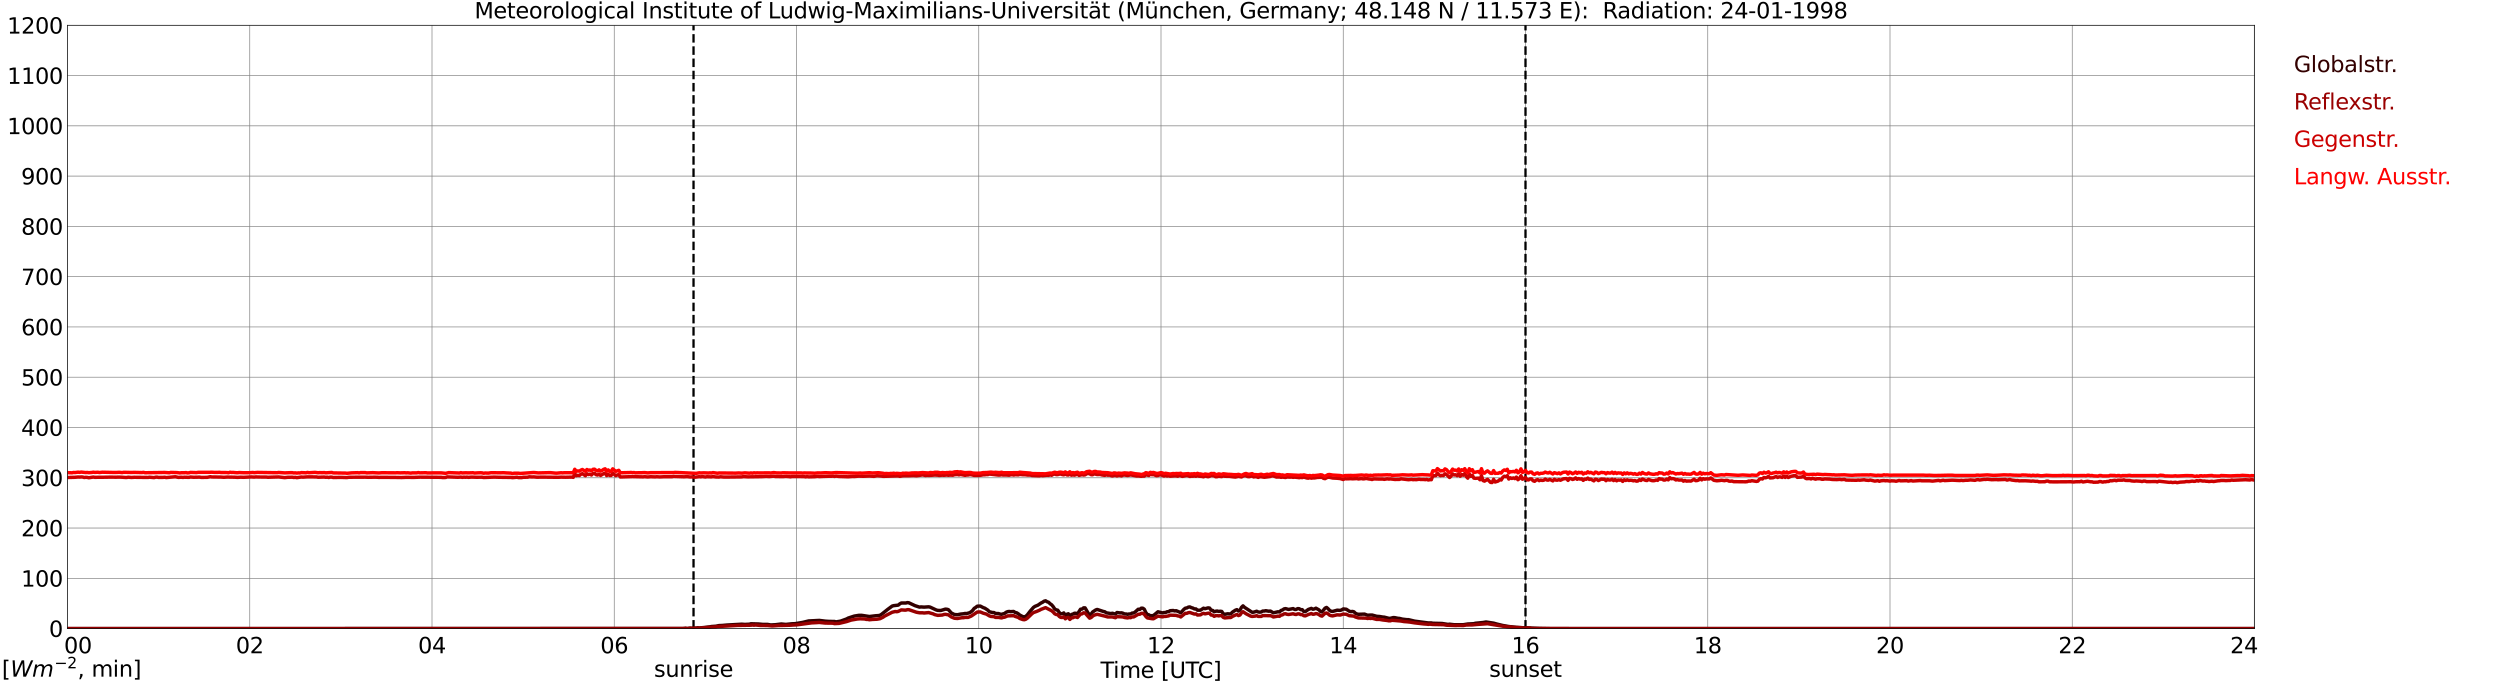 <?xml version="1.0" encoding="utf-8" standalone="no"?>
<!DOCTYPE svg PUBLIC "-//W3C//DTD SVG 1.1//EN"
  "http://www.w3.org/Graphics/SVG/1.1/DTD/svg11.dtd">
<svg xmlns:xlink="http://www.w3.org/1999/xlink" width="1085.4pt" height="296.64pt" viewBox="0 0 1085.4 296.64" xmlns="http://www.w3.org/2000/svg" version="1.1">
 <defs>
  <style type="text/css">*{stroke-linejoin: round; stroke-linecap: butt}</style>
 </defs>
 <g id="figure_1">
  <g id="patch_1">
   <path d="M 0 296.64 
L 1085.4 296.64 
L 1085.4 0 
L 0 0 
z
" style="fill: #ffffff"/>
  </g>
  <g id="axes_1">
   <g id="patch_2">
    <path d="M 29.306 272.909 
L 978.814 272.909 
L 978.814 10.976 
L 29.306 10.976 
z
" style="fill: #ffffff"/>
   </g>
   <g id="patch_3">
    <path d="M 978.814 272.909 
L 978.814 272.909 
L 978.814 10.976 
L 978.814 10.976 
z
" clip-path="url(#p1e716e9ede)" style="fill: #d3d3d3; opacity: 0.25; stroke: #d3d3d3; stroke-linejoin: miter"/>
   </g>
   <g id="matplotlib.axis_1">
    <g id="xtick_1">
     <g id="line2d_1">
      <path d="M 29.306 272.909 
L 29.306 10.976 
" clip-path="url(#p1e716e9ede)" style="fill: none; stroke: #808080; stroke-width: 0.3; stroke-linecap: square"/>
     </g>
     <g id="line2d_2"/>
     <g id="text_1">
      <!--    00 -->
      <g transform="translate(18.733 283.627) scale(0.095 -0.095)">
       <defs>
        <path id="DejaVuSans-20" transform="scale(0.016)"/>
        <path id="DejaVuSans-30" d="M 2034 4250 
Q 1547 4250 1301 3770 
Q 1056 3291 1056 2328 
Q 1056 1369 1301 889 
Q 1547 409 2034 409 
Q 2525 409 2770 889 
Q 3016 1369 3016 2328 
Q 3016 3291 2770 3770 
Q 2525 4250 2034 4250 
z
M 2034 4750 
Q 2819 4750 3233 4129 
Q 3647 3509 3647 2328 
Q 3647 1150 3233 529 
Q 2819 -91 2034 -91 
Q 1250 -91 836 529 
Q 422 1150 422 2328 
Q 422 3509 836 4129 
Q 1250 4750 2034 4750 
z
" transform="scale(0.016)"/>
       </defs>
       <use xlink:href="#DejaVuSans-20"/>
       <use xlink:href="#DejaVuSans-20" transform="translate(31.787 0)"/>
       <use xlink:href="#DejaVuSans-20" transform="translate(63.574 0)"/>
       <use xlink:href="#DejaVuSans-30" transform="translate(95.361 0)"/>
       <use xlink:href="#DejaVuSans-30" transform="translate(158.984 0)"/>
      </g>
     </g>
    </g>
    <g id="xtick_2">
     <g id="line2d_3">
      <path d="M 108.431 272.909 
L 108.431 10.976 
" clip-path="url(#p1e716e9ede)" style="fill: none; stroke: #808080; stroke-width: 0.3; stroke-linecap: square"/>
     </g>
     <g id="line2d_4"/>
     <g id="text_2">
      <!-- 02 -->
      <g transform="translate(102.387 283.627) scale(0.095 -0.095)">
       <defs>
        <path id="DejaVuSans-32" d="M 1228 531 
L 3431 531 
L 3431 0 
L 469 0 
L 469 531 
Q 828 903 1448 1529 
Q 2069 2156 2228 2338 
Q 2531 2678 2651 2914 
Q 2772 3150 2772 3378 
Q 2772 3750 2511 3984 
Q 2250 4219 1831 4219 
Q 1534 4219 1204 4116 
Q 875 4013 500 3803 
L 500 4441 
Q 881 4594 1212 4672 
Q 1544 4750 1819 4750 
Q 2544 4750 2975 4387 
Q 3406 4025 3406 3419 
Q 3406 3131 3298 2873 
Q 3191 2616 2906 2266 
Q 2828 2175 2409 1742 
Q 1991 1309 1228 531 
z
" transform="scale(0.016)"/>
       </defs>
       <use xlink:href="#DejaVuSans-30"/>
       <use xlink:href="#DejaVuSans-32" transform="translate(63.623 0)"/>
      </g>
     </g>
    </g>
    <g id="xtick_3">
     <g id="line2d_5">
      <path d="M 187.557 272.909 
L 187.557 10.976 
" clip-path="url(#p1e716e9ede)" style="fill: none; stroke: #808080; stroke-width: 0.3; stroke-linecap: square"/>
     </g>
     <g id="line2d_6"/>
     <g id="text_3">
      <!-- 04 -->
      <g transform="translate(181.513 283.627) scale(0.095 -0.095)">
       <defs>
        <path id="DejaVuSans-34" d="M 2419 4116 
L 825 1625 
L 2419 1625 
L 2419 4116 
z
M 2253 4666 
L 3047 4666 
L 3047 1625 
L 3713 1625 
L 3713 1100 
L 3047 1100 
L 3047 0 
L 2419 0 
L 2419 1100 
L 313 1100 
L 313 1709 
L 2253 4666 
z
" transform="scale(0.016)"/>
       </defs>
       <use xlink:href="#DejaVuSans-30"/>
       <use xlink:href="#DejaVuSans-34" transform="translate(63.623 0)"/>
      </g>
     </g>
    </g>
    <g id="xtick_4">
     <g id="line2d_7">
      <path d="M 266.683 272.909 
L 266.683 10.976 
" clip-path="url(#p1e716e9ede)" style="fill: none; stroke: #808080; stroke-width: 0.3; stroke-linecap: square"/>
     </g>
     <g id="line2d_8"/>
     <g id="text_4">
      <!-- 06 -->
      <g transform="translate(260.638 283.627) scale(0.095 -0.095)">
       <defs>
        <path id="DejaVuSans-36" d="M 2113 2584 
Q 1688 2584 1439 2293 
Q 1191 2003 1191 1497 
Q 1191 994 1439 701 
Q 1688 409 2113 409 
Q 2538 409 2786 701 
Q 3034 994 3034 1497 
Q 3034 2003 2786 2293 
Q 2538 2584 2113 2584 
z
M 3366 4563 
L 3366 3988 
Q 3128 4100 2886 4159 
Q 2644 4219 2406 4219 
Q 1781 4219 1451 3797 
Q 1122 3375 1075 2522 
Q 1259 2794 1537 2939 
Q 1816 3084 2150 3084 
Q 2853 3084 3261 2657 
Q 3669 2231 3669 1497 
Q 3669 778 3244 343 
Q 2819 -91 2113 -91 
Q 1303 -91 875 529 
Q 447 1150 447 2328 
Q 447 3434 972 4092 
Q 1497 4750 2381 4750 
Q 2619 4750 2861 4703 
Q 3103 4656 3366 4563 
z
" transform="scale(0.016)"/>
       </defs>
       <use xlink:href="#DejaVuSans-30"/>
       <use xlink:href="#DejaVuSans-36" transform="translate(63.623 0)"/>
      </g>
     </g>
    </g>
    <g id="xtick_5">
     <g id="line2d_9">
      <path d="M 345.808 272.909 
L 345.808 10.976 
" clip-path="url(#p1e716e9ede)" style="fill: none; stroke: #808080; stroke-width: 0.3; stroke-linecap: square"/>
     </g>
     <g id="line2d_10"/>
     <g id="text_5">
      <!-- 08 -->
      <g transform="translate(339.764 283.627) scale(0.095 -0.095)">
       <defs>
        <path id="DejaVuSans-38" d="M 2034 2216 
Q 1584 2216 1326 1975 
Q 1069 1734 1069 1313 
Q 1069 891 1326 650 
Q 1584 409 2034 409 
Q 2484 409 2743 651 
Q 3003 894 3003 1313 
Q 3003 1734 2745 1975 
Q 2488 2216 2034 2216 
z
M 1403 2484 
Q 997 2584 770 2862 
Q 544 3141 544 3541 
Q 544 4100 942 4425 
Q 1341 4750 2034 4750 
Q 2731 4750 3128 4425 
Q 3525 4100 3525 3541 
Q 3525 3141 3298 2862 
Q 3072 2584 2669 2484 
Q 3125 2378 3379 2068 
Q 3634 1759 3634 1313 
Q 3634 634 3220 271 
Q 2806 -91 2034 -91 
Q 1263 -91 848 271 
Q 434 634 434 1313 
Q 434 1759 690 2068 
Q 947 2378 1403 2484 
z
M 1172 3481 
Q 1172 3119 1398 2916 
Q 1625 2713 2034 2713 
Q 2441 2713 2670 2916 
Q 2900 3119 2900 3481 
Q 2900 3844 2670 4047 
Q 2441 4250 2034 4250 
Q 1625 4250 1398 4047 
Q 1172 3844 1172 3481 
z
" transform="scale(0.016)"/>
       </defs>
       <use xlink:href="#DejaVuSans-30"/>
       <use xlink:href="#DejaVuSans-38" transform="translate(63.623 0)"/>
      </g>
     </g>
    </g>
    <g id="xtick_6">
     <g id="line2d_11">
      <path d="M 424.934 272.909 
L 424.934 10.976 
" clip-path="url(#p1e716e9ede)" style="fill: none; stroke: #808080; stroke-width: 0.3; stroke-linecap: square"/>
     </g>
     <g id="line2d_12"/>
     <g id="text_6">
      <!-- 10 -->
      <g transform="translate(418.89 283.627) scale(0.095 -0.095)">
       <defs>
        <path id="DejaVuSans-31" d="M 794 531 
L 1825 531 
L 1825 4091 
L 703 3866 
L 703 4441 
L 1819 4666 
L 2450 4666 
L 2450 531 
L 3481 531 
L 3481 0 
L 794 0 
L 794 531 
z
" transform="scale(0.016)"/>
       </defs>
       <use xlink:href="#DejaVuSans-31"/>
       <use xlink:href="#DejaVuSans-30" transform="translate(63.623 0)"/>
      </g>
     </g>
    </g>
    <g id="xtick_7">
     <g id="line2d_13">
      <path d="M 504.06 272.909 
L 504.06 10.976 
" clip-path="url(#p1e716e9ede)" style="fill: none; stroke: #808080; stroke-width: 0.3; stroke-linecap: square"/>
     </g>
     <g id="line2d_14"/>
     <g id="text_7">
      <!-- 12 -->
      <g transform="translate(498.015 283.627) scale(0.095 -0.095)">
       <use xlink:href="#DejaVuSans-31"/>
       <use xlink:href="#DejaVuSans-32" transform="translate(63.623 0)"/>
      </g>
     </g>
    </g>
    <g id="xtick_8">
     <g id="line2d_15">
      <path d="M 583.185 272.909 
L 583.185 10.976 
" clip-path="url(#p1e716e9ede)" style="fill: none; stroke: #808080; stroke-width: 0.3; stroke-linecap: square"/>
     </g>
     <g id="line2d_16"/>
     <g id="text_8">
      <!-- 14 -->
      <g transform="translate(577.141 283.627) scale(0.095 -0.095)">
       <use xlink:href="#DejaVuSans-31"/>
       <use xlink:href="#DejaVuSans-34" transform="translate(63.623 0)"/>
      </g>
     </g>
    </g>
    <g id="xtick_9">
     <g id="line2d_17">
      <path d="M 662.311 272.909 
L 662.311 10.976 
" clip-path="url(#p1e716e9ede)" style="fill: none; stroke: #808080; stroke-width: 0.3; stroke-linecap: square"/>
     </g>
     <g id="line2d_18"/>
     <g id="text_9">
      <!-- 16 -->
      <g transform="translate(656.267 283.627) scale(0.095 -0.095)">
       <use xlink:href="#DejaVuSans-31"/>
       <use xlink:href="#DejaVuSans-36" transform="translate(63.623 0)"/>
      </g>
     </g>
    </g>
    <g id="xtick_10">
     <g id="line2d_19">
      <path d="M 741.437 272.909 
L 741.437 10.976 
" clip-path="url(#p1e716e9ede)" style="fill: none; stroke: #808080; stroke-width: 0.3; stroke-linecap: square"/>
     </g>
     <g id="line2d_20"/>
     <g id="text_10">
      <!-- 18 -->
      <g transform="translate(735.392 283.627) scale(0.095 -0.095)">
       <use xlink:href="#DejaVuSans-31"/>
       <use xlink:href="#DejaVuSans-38" transform="translate(63.623 0)"/>
      </g>
     </g>
    </g>
    <g id="xtick_11">
     <g id="line2d_21">
      <path d="M 820.562 272.909 
L 820.562 10.976 
" clip-path="url(#p1e716e9ede)" style="fill: none; stroke: #808080; stroke-width: 0.3; stroke-linecap: square"/>
     </g>
     <g id="line2d_22"/>
     <g id="text_11">
      <!-- 20 -->
      <g transform="translate(814.518 283.627) scale(0.095 -0.095)">
       <use xlink:href="#DejaVuSans-32"/>
       <use xlink:href="#DejaVuSans-30" transform="translate(63.623 0)"/>
      </g>
     </g>
    </g>
    <g id="xtick_12">
     <g id="line2d_23">
      <path d="M 899.688 272.909 
L 899.688 10.976 
" clip-path="url(#p1e716e9ede)" style="fill: none; stroke: #808080; stroke-width: 0.3; stroke-linecap: square"/>
     </g>
     <g id="line2d_24"/>
     <g id="text_12">
      <!-- 22 -->
      <g transform="translate(893.644 283.627) scale(0.095 -0.095)">
       <use xlink:href="#DejaVuSans-32"/>
       <use xlink:href="#DejaVuSans-32" transform="translate(63.623 0)"/>
      </g>
     </g>
    </g>
    <g id="xtick_13">
     <g id="line2d_25">
      <path d="M 978.814 272.909 
L 978.814 10.976 
" clip-path="url(#p1e716e9ede)" style="fill: none; stroke: #808080; stroke-width: 0.3; stroke-linecap: square"/>
     </g>
     <g id="line2d_26"/>
     <g id="text_13">
      <!-- 24    -->
      <g transform="translate(968.241 283.627) scale(0.095 -0.095)">
       <use xlink:href="#DejaVuSans-32"/>
       <use xlink:href="#DejaVuSans-34" transform="translate(63.623 0)"/>
       <use xlink:href="#DejaVuSans-20" transform="translate(127.246 0)"/>
       <use xlink:href="#DejaVuSans-20" transform="translate(159.033 0)"/>
       <use xlink:href="#DejaVuSans-20" transform="translate(190.82 0)"/>
      </g>
     </g>
    </g>
    <g id="text_14">
     <!-- Time [UTC] -->
     <g transform="translate(477.806 294.322) scale(0.095 -0.095)">
      <defs>
       <path id="DejaVuSans-54" d="M -19 4666 
L 3928 4666 
L 3928 4134 
L 2272 4134 
L 2272 0 
L 1638 0 
L 1638 4134 
L -19 4134 
L -19 4666 
z
" transform="scale(0.016)"/>
       <path id="DejaVuSans-69" d="M 603 3500 
L 1178 3500 
L 1178 0 
L 603 0 
L 603 3500 
z
M 603 4863 
L 1178 4863 
L 1178 4134 
L 603 4134 
L 603 4863 
z
" transform="scale(0.016)"/>
       <path id="DejaVuSans-6d" d="M 3328 2828 
Q 3544 3216 3844 3400 
Q 4144 3584 4550 3584 
Q 5097 3584 5394 3201 
Q 5691 2819 5691 2113 
L 5691 0 
L 5113 0 
L 5113 2094 
Q 5113 2597 4934 2840 
Q 4756 3084 4391 3084 
Q 3944 3084 3684 2787 
Q 3425 2491 3425 1978 
L 3425 0 
L 2847 0 
L 2847 2094 
Q 2847 2600 2669 2842 
Q 2491 3084 2119 3084 
Q 1678 3084 1418 2786 
Q 1159 2488 1159 1978 
L 1159 0 
L 581 0 
L 581 3500 
L 1159 3500 
L 1159 2956 
Q 1356 3278 1631 3431 
Q 1906 3584 2284 3584 
Q 2666 3584 2933 3390 
Q 3200 3197 3328 2828 
z
" transform="scale(0.016)"/>
       <path id="DejaVuSans-65" d="M 3597 1894 
L 3597 1613 
L 953 1613 
Q 991 1019 1311 708 
Q 1631 397 2203 397 
Q 2534 397 2845 478 
Q 3156 559 3463 722 
L 3463 178 
Q 3153 47 2828 -22 
Q 2503 -91 2169 -91 
Q 1331 -91 842 396 
Q 353 884 353 1716 
Q 353 2575 817 3079 
Q 1281 3584 2069 3584 
Q 2775 3584 3186 3129 
Q 3597 2675 3597 1894 
z
M 3022 2063 
Q 3016 2534 2758 2815 
Q 2500 3097 2075 3097 
Q 1594 3097 1305 2825 
Q 1016 2553 972 2059 
L 3022 2063 
z
" transform="scale(0.016)"/>
       <path id="DejaVuSans-5b" d="M 550 4863 
L 1875 4863 
L 1875 4416 
L 1125 4416 
L 1125 -397 
L 1875 -397 
L 1875 -844 
L 550 -844 
L 550 4863 
z
" transform="scale(0.016)"/>
       <path id="DejaVuSans-55" d="M 556 4666 
L 1191 4666 
L 1191 1831 
Q 1191 1081 1462 751 
Q 1734 422 2344 422 
Q 2950 422 3222 751 
Q 3494 1081 3494 1831 
L 3494 4666 
L 4128 4666 
L 4128 1753 
Q 4128 841 3676 375 
Q 3225 -91 2344 -91 
Q 1459 -91 1007 375 
Q 556 841 556 1753 
L 556 4666 
z
" transform="scale(0.016)"/>
       <path id="DejaVuSans-43" d="M 4122 4306 
L 4122 3641 
Q 3803 3938 3442 4084 
Q 3081 4231 2675 4231 
Q 1875 4231 1450 3742 
Q 1025 3253 1025 2328 
Q 1025 1406 1450 917 
Q 1875 428 2675 428 
Q 3081 428 3442 575 
Q 3803 722 4122 1019 
L 4122 359 
Q 3791 134 3420 21 
Q 3050 -91 2638 -91 
Q 1578 -91 968 557 
Q 359 1206 359 2328 
Q 359 3453 968 4101 
Q 1578 4750 2638 4750 
Q 3056 4750 3426 4639 
Q 3797 4528 4122 4306 
z
" transform="scale(0.016)"/>
       <path id="DejaVuSans-5d" d="M 1947 4863 
L 1947 -844 
L 622 -844 
L 622 -397 
L 1369 -397 
L 1369 4416 
L 622 4416 
L 622 4863 
L 1947 4863 
z
" transform="scale(0.016)"/>
      </defs>
      <use xlink:href="#DejaVuSans-54"/>
      <use xlink:href="#DejaVuSans-69" transform="translate(57.959 0)"/>
      <use xlink:href="#DejaVuSans-6d" transform="translate(85.742 0)"/>
      <use xlink:href="#DejaVuSans-65" transform="translate(183.154 0)"/>
      <use xlink:href="#DejaVuSans-20" transform="translate(244.678 0)"/>
      <use xlink:href="#DejaVuSans-5b" transform="translate(276.465 0)"/>
      <use xlink:href="#DejaVuSans-55" transform="translate(315.479 0)"/>
      <use xlink:href="#DejaVuSans-54" transform="translate(388.672 0)"/>
      <use xlink:href="#DejaVuSans-43" transform="translate(443.881 0)"/>
      <use xlink:href="#DejaVuSans-5d" transform="translate(513.705 0)"/>
     </g>
    </g>
   </g>
   <g id="matplotlib.axis_2">
    <g id="ytick_1">
     <g id="line2d_27">
      <path d="M 29.306 272.909 
L 978.814 272.909 
" clip-path="url(#p1e716e9ede)" style="fill: none; stroke: #808080; stroke-width: 0.3; stroke-linecap: square"/>
     </g>
     <g id="line2d_28"/>
     <g id="text_15">
      <!-- 0 -->
      <g transform="translate(21.261 276.518) scale(0.095 -0.095)">
       <use xlink:href="#DejaVuSans-30"/>
      </g>
     </g>
    </g>
    <g id="ytick_2">
     <g id="line2d_29">
      <path d="M 29.306 251.081 
L 978.814 251.081 
" clip-path="url(#p1e716e9ede)" style="fill: none; stroke: #808080; stroke-width: 0.3; stroke-linecap: square"/>
     </g>
     <g id="line2d_30"/>
     <g id="text_16">
      <!-- 100 -->
      <g transform="translate(9.173 254.69) scale(0.095 -0.095)">
       <use xlink:href="#DejaVuSans-31"/>
       <use xlink:href="#DejaVuSans-30" transform="translate(63.623 0)"/>
       <use xlink:href="#DejaVuSans-30" transform="translate(127.246 0)"/>
      </g>
     </g>
    </g>
    <g id="ytick_3">
     <g id="line2d_31">
      <path d="M 29.306 229.253 
L 978.814 229.253 
" clip-path="url(#p1e716e9ede)" style="fill: none; stroke: #808080; stroke-width: 0.3; stroke-linecap: square"/>
     </g>
     <g id="line2d_32"/>
     <g id="text_17">
      <!-- 200 -->
      <g transform="translate(9.173 232.863) scale(0.095 -0.095)">
       <use xlink:href="#DejaVuSans-32"/>
       <use xlink:href="#DejaVuSans-30" transform="translate(63.623 0)"/>
       <use xlink:href="#DejaVuSans-30" transform="translate(127.246 0)"/>
      </g>
     </g>
    </g>
    <g id="ytick_4">
     <g id="line2d_33">
      <path d="M 29.306 207.426 
L 978.814 207.426 
" clip-path="url(#p1e716e9ede)" style="fill: none; stroke: #808080; stroke-width: 0.3; stroke-linecap: square"/>
     </g>
     <g id="line2d_34"/>
     <g id="text_18">
      <!-- 300 -->
      <g transform="translate(9.173 211.035) scale(0.095 -0.095)">
       <defs>
        <path id="DejaVuSans-33" d="M 2597 2516 
Q 3050 2419 3304 2112 
Q 3559 1806 3559 1356 
Q 3559 666 3084 287 
Q 2609 -91 1734 -91 
Q 1441 -91 1130 -33 
Q 819 25 488 141 
L 488 750 
Q 750 597 1062 519 
Q 1375 441 1716 441 
Q 2309 441 2620 675 
Q 2931 909 2931 1356 
Q 2931 1769 2642 2001 
Q 2353 2234 1838 2234 
L 1294 2234 
L 1294 2753 
L 1863 2753 
Q 2328 2753 2575 2939 
Q 2822 3125 2822 3475 
Q 2822 3834 2567 4026 
Q 2313 4219 1838 4219 
Q 1578 4219 1281 4162 
Q 984 4106 628 3988 
L 628 4550 
Q 988 4650 1302 4700 
Q 1616 4750 1894 4750 
Q 2613 4750 3031 4423 
Q 3450 4097 3450 3541 
Q 3450 3153 3228 2886 
Q 3006 2619 2597 2516 
z
" transform="scale(0.016)"/>
       </defs>
       <use xlink:href="#DejaVuSans-33"/>
       <use xlink:href="#DejaVuSans-30" transform="translate(63.623 0)"/>
       <use xlink:href="#DejaVuSans-30" transform="translate(127.246 0)"/>
      </g>
     </g>
    </g>
    <g id="ytick_5">
     <g id="line2d_35">
      <path d="M 29.306 185.598 
L 978.814 185.598 
" clip-path="url(#p1e716e9ede)" style="fill: none; stroke: #808080; stroke-width: 0.3; stroke-linecap: square"/>
     </g>
     <g id="line2d_36"/>
     <g id="text_19">
      <!-- 400 -->
      <g transform="translate(9.173 189.207) scale(0.095 -0.095)">
       <use xlink:href="#DejaVuSans-34"/>
       <use xlink:href="#DejaVuSans-30" transform="translate(63.623 0)"/>
       <use xlink:href="#DejaVuSans-30" transform="translate(127.246 0)"/>
      </g>
     </g>
    </g>
    <g id="ytick_6">
     <g id="line2d_37">
      <path d="M 29.306 163.77 
L 978.814 163.77 
" clip-path="url(#p1e716e9ede)" style="fill: none; stroke: #808080; stroke-width: 0.3; stroke-linecap: square"/>
     </g>
     <g id="line2d_38"/>
     <g id="text_20">
      <!-- 500 -->
      <g transform="translate(9.173 167.379) scale(0.095 -0.095)">
       <defs>
        <path id="DejaVuSans-35" d="M 691 4666 
L 3169 4666 
L 3169 4134 
L 1269 4134 
L 1269 2991 
Q 1406 3038 1543 3061 
Q 1681 3084 1819 3084 
Q 2600 3084 3056 2656 
Q 3513 2228 3513 1497 
Q 3513 744 3044 326 
Q 2575 -91 1722 -91 
Q 1428 -91 1123 -41 
Q 819 9 494 109 
L 494 744 
Q 775 591 1075 516 
Q 1375 441 1709 441 
Q 2250 441 2565 725 
Q 2881 1009 2881 1497 
Q 2881 1984 2565 2268 
Q 2250 2553 1709 2553 
Q 1456 2553 1204 2497 
Q 953 2441 691 2322 
L 691 4666 
z
" transform="scale(0.016)"/>
       </defs>
       <use xlink:href="#DejaVuSans-35"/>
       <use xlink:href="#DejaVuSans-30" transform="translate(63.623 0)"/>
       <use xlink:href="#DejaVuSans-30" transform="translate(127.246 0)"/>
      </g>
     </g>
    </g>
    <g id="ytick_7">
     <g id="line2d_39">
      <path d="M 29.306 141.942 
L 978.814 141.942 
" clip-path="url(#p1e716e9ede)" style="fill: none; stroke: #808080; stroke-width: 0.3; stroke-linecap: square"/>
     </g>
     <g id="line2d_40"/>
     <g id="text_21">
      <!-- 600 -->
      <g transform="translate(9.173 145.551) scale(0.095 -0.095)">
       <use xlink:href="#DejaVuSans-36"/>
       <use xlink:href="#DejaVuSans-30" transform="translate(63.623 0)"/>
       <use xlink:href="#DejaVuSans-30" transform="translate(127.246 0)"/>
      </g>
     </g>
    </g>
    <g id="ytick_8">
     <g id="line2d_41">
      <path d="M 29.306 120.114 
L 978.814 120.114 
" clip-path="url(#p1e716e9ede)" style="fill: none; stroke: #808080; stroke-width: 0.3; stroke-linecap: square"/>
     </g>
     <g id="line2d_42"/>
     <g id="text_22">
      <!-- 700 -->
      <g transform="translate(9.173 123.724) scale(0.095 -0.095)">
       <defs>
        <path id="DejaVuSans-37" d="M 525 4666 
L 3525 4666 
L 3525 4397 
L 1831 0 
L 1172 0 
L 2766 4134 
L 525 4134 
L 525 4666 
z
" transform="scale(0.016)"/>
       </defs>
       <use xlink:href="#DejaVuSans-37"/>
       <use xlink:href="#DejaVuSans-30" transform="translate(63.623 0)"/>
       <use xlink:href="#DejaVuSans-30" transform="translate(127.246 0)"/>
      </g>
     </g>
    </g>
    <g id="ytick_9">
     <g id="line2d_43">
      <path d="M 29.306 98.287 
L 978.814 98.287 
" clip-path="url(#p1e716e9ede)" style="fill: none; stroke: #808080; stroke-width: 0.3; stroke-linecap: square"/>
     </g>
     <g id="line2d_44"/>
     <g id="text_23">
      <!-- 800 -->
      <g transform="translate(9.173 101.896) scale(0.095 -0.095)">
       <use xlink:href="#DejaVuSans-38"/>
       <use xlink:href="#DejaVuSans-30" transform="translate(63.623 0)"/>
       <use xlink:href="#DejaVuSans-30" transform="translate(127.246 0)"/>
      </g>
     </g>
    </g>
    <g id="ytick_10">
     <g id="line2d_45">
      <path d="M 29.306 76.459 
L 978.814 76.459 
" clip-path="url(#p1e716e9ede)" style="fill: none; stroke: #808080; stroke-width: 0.3; stroke-linecap: square"/>
     </g>
     <g id="line2d_46"/>
     <g id="text_24">
      <!-- 900 -->
      <g transform="translate(9.173 80.068) scale(0.095 -0.095)">
       <defs>
        <path id="DejaVuSans-39" d="M 703 97 
L 703 672 
Q 941 559 1184 500 
Q 1428 441 1663 441 
Q 2288 441 2617 861 
Q 2947 1281 2994 2138 
Q 2813 1869 2534 1725 
Q 2256 1581 1919 1581 
Q 1219 1581 811 2004 
Q 403 2428 403 3163 
Q 403 3881 828 4315 
Q 1253 4750 1959 4750 
Q 2769 4750 3195 4129 
Q 3622 3509 3622 2328 
Q 3622 1225 3098 567 
Q 2575 -91 1691 -91 
Q 1453 -91 1209 -44 
Q 966 3 703 97 
z
M 1959 2075 
Q 2384 2075 2632 2365 
Q 2881 2656 2881 3163 
Q 2881 3666 2632 3958 
Q 2384 4250 1959 4250 
Q 1534 4250 1286 3958 
Q 1038 3666 1038 3163 
Q 1038 2656 1286 2365 
Q 1534 2075 1959 2075 
z
" transform="scale(0.016)"/>
       </defs>
       <use xlink:href="#DejaVuSans-39"/>
       <use xlink:href="#DejaVuSans-30" transform="translate(63.623 0)"/>
       <use xlink:href="#DejaVuSans-30" transform="translate(127.246 0)"/>
      </g>
     </g>
    </g>
    <g id="ytick_11">
     <g id="line2d_47">
      <path d="M 29.306 54.631 
L 978.814 54.631 
" clip-path="url(#p1e716e9ede)" style="fill: none; stroke: #808080; stroke-width: 0.3; stroke-linecap: square"/>
     </g>
     <g id="line2d_48"/>
     <g id="text_25">
      <!-- 1000 -->
      <g transform="translate(3.128 58.24) scale(0.095 -0.095)">
       <use xlink:href="#DejaVuSans-31"/>
       <use xlink:href="#DejaVuSans-30" transform="translate(63.623 0)"/>
       <use xlink:href="#DejaVuSans-30" transform="translate(127.246 0)"/>
       <use xlink:href="#DejaVuSans-30" transform="translate(190.869 0)"/>
      </g>
     </g>
    </g>
    <g id="ytick_12">
     <g id="line2d_49">
      <path d="M 29.306 32.803 
L 978.814 32.803 
" clip-path="url(#p1e716e9ede)" style="fill: none; stroke: #808080; stroke-width: 0.3; stroke-linecap: square"/>
     </g>
     <g id="line2d_50"/>
     <g id="text_26">
      <!-- 1100 -->
      <g transform="translate(3.128 36.413) scale(0.095 -0.095)">
       <use xlink:href="#DejaVuSans-31"/>
       <use xlink:href="#DejaVuSans-31" transform="translate(63.623 0)"/>
       <use xlink:href="#DejaVuSans-30" transform="translate(127.246 0)"/>
       <use xlink:href="#DejaVuSans-30" transform="translate(190.869 0)"/>
      </g>
     </g>
    </g>
    <g id="ytick_13">
     <g id="line2d_51">
      <path d="M 29.306 10.976 
L 978.814 10.976 
" clip-path="url(#p1e716e9ede)" style="fill: none; stroke: #808080; stroke-width: 0.3; stroke-linecap: square"/>
     </g>
     <g id="line2d_52"/>
     <g id="text_27">
      <!-- 1200 -->
      <g transform="translate(3.128 14.585) scale(0.095 -0.095)">
       <use xlink:href="#DejaVuSans-31"/>
       <use xlink:href="#DejaVuSans-32" transform="translate(63.623 0)"/>
       <use xlink:href="#DejaVuSans-30" transform="translate(127.246 0)"/>
       <use xlink:href="#DejaVuSans-30" transform="translate(190.869 0)"/>
      </g>
     </g>
    </g>
   </g>
   <g id="line2d_53">
    <path d="M 301.102 272.909 
L 301.102 10.976 
" clip-path="url(#p1e716e9ede)" style="fill: none; stroke-dasharray: 3.7,1.6; stroke-dashoffset: 0; stroke: #000000"/>
   </g>
   <g id="line2d_54">
    <path d="M 662.311 272.909 
L 662.311 10.976 
" clip-path="url(#p1e716e9ede)" style="fill: none; stroke-dasharray: 3.7,1.6; stroke-dashoffset: 0; stroke: #000000"/>
   </g>
   <g id="line2d_55">
    <path d="M 29.306 272.909 
L 296.355 272.88 
L 297.674 272.789 
L 298.333 272.88 
L 299.652 272.697 
L 300.311 272.789 
L 301.63 272.697 
L 302.289 272.697 
L 302.949 272.56 
L 303.608 272.651 
L 306.246 272.376 
L 308.224 272.147 
L 308.883 272.009 
L 310.202 271.918 
L 310.861 271.872 
L 312.18 271.599 
L 313.499 271.553 
L 315.477 271.37 
L 322.071 271.003 
L 323.39 271.095 
L 325.368 271.003 
L 326.027 270.82 
L 329.324 270.912 
L 331.302 271.095 
L 333.28 271.095 
L 334.599 271.324 
L 336.577 271.232 
L 339.215 270.912 
L 341.193 271.095 
L 343.83 270.82 
L 345.149 270.774 
L 348.446 270.226 
L 351.083 269.584 
L 353.062 269.493 
L 355.699 269.355 
L 358.337 269.676 
L 359.655 269.768 
L 361.634 269.814 
L 362.293 269.814 
L 362.952 269.997 
L 364.93 269.676 
L 367.568 268.716 
L 368.227 268.349 
L 370.865 267.48 
L 372.843 267.159 
L 374.162 267.159 
L 377.459 267.664 
L 380.096 267.343 
L 381.415 267.251 
L 382.074 267.114 
L 382.734 266.701 
L 385.371 264.597 
L 387.349 263.132 
L 388.009 262.949 
L 389.987 262.722 
L 390.646 262.172 
L 391.306 261.805 
L 393.284 261.805 
L 393.943 261.622 
L 394.603 261.713 
L 397.24 262.949 
L 399.218 263.591 
L 399.878 263.499 
L 401.196 263.591 
L 402.515 263.499 
L 403.175 263.453 
L 403.834 263.591 
L 406.471 264.826 
L 407.131 265.009 
L 408.45 265.055 
L 410.428 264.459 
L 411.087 264.505 
L 411.746 264.688 
L 413.065 266.153 
L 414.384 266.793 
L 415.703 266.884 
L 417.022 266.611 
L 418.34 266.474 
L 419 266.336 
L 419.659 266.382 
L 420.978 266.016 
L 421.637 265.603 
L 422.297 265.009 
L 422.956 264.138 
L 423.615 263.728 
L 424.275 263.178 
L 425.593 263.132 
L 426.912 263.82 
L 427.572 264.049 
L 428.89 264.918 
L 429.55 265.603 
L 430.869 265.924 
L 431.528 265.924 
L 432.187 266.336 
L 433.506 266.382 
L 434.165 266.611 
L 434.825 266.701 
L 436.144 266.336 
L 436.803 265.832 
L 437.462 265.557 
L 438.122 265.466 
L 438.781 265.557 
L 440.1 265.466 
L 440.759 265.924 
L 441.419 266.061 
L 442.078 266.474 
L 442.737 267.022 
L 444.056 267.709 
L 444.716 267.801 
L 445.375 267.572 
L 446.034 266.93 
L 447.353 265.239 
L 448.672 263.728 
L 449.331 263.27 
L 450.65 262.722 
L 451.969 261.805 
L 452.628 261.486 
L 453.287 261.028 
L 453.947 260.845 
L 454.606 261.257 
L 455.266 261.486 
L 455.925 262.126 
L 456.584 262.584 
L 457.244 263.361 
L 457.903 264.368 
L 458.563 264.78 
L 459.222 264.918 
L 459.881 265.924 
L 460.541 266.474 
L 461.2 266.474 
L 461.859 266.107 
L 462.519 267.343 
L 463.178 266.701 
L 463.838 266.474 
L 464.497 267.664 
L 465.156 266.793 
L 465.816 266.611 
L 466.475 266.245 
L 467.134 266.245 
L 467.794 266.566 
L 469.113 264.505 
L 469.772 264.459 
L 470.431 263.911 
L 471.091 263.911 
L 472.409 266.153 
L 473.069 266.93 
L 473.728 266.566 
L 474.388 265.695 
L 475.706 264.826 
L 476.366 264.597 
L 479.003 265.466 
L 479.663 265.603 
L 480.322 266.061 
L 482.3 266.382 
L 482.96 266.245 
L 484.278 266.611 
L 484.938 265.924 
L 486.256 266.107 
L 486.916 266.061 
L 487.575 266.245 
L 488.235 266.566 
L 488.894 266.566 
L 489.553 266.701 
L 490.213 266.566 
L 490.872 266.566 
L 491.532 266.153 
L 492.191 266.153 
L 492.85 265.695 
L 494.169 264.505 
L 494.828 264.597 
L 495.488 264.049 
L 496.147 264.049 
L 496.807 264.505 
L 497.466 265.924 
L 498.125 266.793 
L 498.785 266.93 
L 499.444 267.343 
L 500.763 267.251 
L 502.741 265.603 
L 504.719 266.107 
L 505.379 265.924 
L 506.038 265.924 
L 506.697 265.603 
L 507.357 265.557 
L 508.016 265.147 
L 509.335 265.055 
L 509.994 265.239 
L 510.654 265.147 
L 511.972 265.695 
L 512.632 266.061 
L 513.95 264.597 
L 514.61 264.049 
L 515.269 263.957 
L 515.929 263.591 
L 516.588 263.499 
L 517.247 263.82 
L 517.907 264.003 
L 518.566 264.368 
L 519.226 264.368 
L 519.885 264.918 
L 521.204 264.918 
L 522.522 264.049 
L 523.182 264.276 
L 524.501 263.911 
L 525.16 264.003 
L 525.819 264.918 
L 526.479 265.009 
L 527.138 265.603 
L 527.797 265.376 
L 528.457 265.284 
L 529.116 265.466 
L 529.776 265.376 
L 530.435 265.466 
L 531.094 266.474 
L 531.754 266.701 
L 533.073 266.474 
L 533.732 266.566 
L 534.391 266.474 
L 535.051 265.786 
L 536.369 264.918 
L 537.029 264.688 
L 537.688 265.284 
L 538.348 264.918 
L 539.007 263.682 
L 539.666 263.04 
L 540.326 263.682 
L 543.623 265.832 
L 544.282 265.786 
L 545.601 265.376 
L 546.26 265.695 
L 546.919 265.786 
L 547.579 265.695 
L 548.238 265.284 
L 548.898 265.284 
L 549.557 265.147 
L 550.876 265.376 
L 551.535 265.284 
L 552.854 266.061 
L 554.832 265.603 
L 555.491 265.695 
L 556.151 265.055 
L 556.81 264.826 
L 557.47 264.368 
L 558.129 264.23 
L 559.448 264.597 
L 561.426 264.23 
L 562.085 264.597 
L 562.745 264.597 
L 563.404 264.23 
L 564.063 264.276 
L 564.723 264.688 
L 565.382 264.688 
L 566.042 265.466 
L 566.701 265.557 
L 568.02 264.597 
L 569.338 264.138 
L 569.998 264.505 
L 570.657 264.368 
L 571.317 264.049 
L 572.635 264.78 
L 573.295 265.466 
L 573.954 265.695 
L 575.273 264.049 
L 575.932 263.728 
L 576.592 264.276 
L 577.251 265.009 
L 577.91 265.376 
L 578.57 265.466 
L 580.548 264.918 
L 581.867 265.009 
L 582.526 264.78 
L 583.185 264.368 
L 584.504 264.505 
L 585.823 265.376 
L 586.482 265.557 
L 587.142 265.466 
L 587.801 265.603 
L 588.46 266.245 
L 589.12 266.566 
L 589.779 266.701 
L 592.417 266.611 
L 593.736 267.114 
L 595.054 267.022 
L 595.714 267.022 
L 597.032 267.389 
L 597.692 267.572 
L 599.011 267.664 
L 600.329 267.893 
L 600.989 267.939 
L 602.967 268.441 
L 603.626 268.441 
L 604.945 268.12 
L 605.604 268.166 
L 606.923 268.441 
L 607.582 268.486 
L 608.901 268.807 
L 610.879 269.037 
L 611.539 269.037 
L 614.176 269.676 
L 620.111 270.455 
L 621.429 270.455 
L 622.089 270.591 
L 626.045 270.682 
L 628.683 271.095 
L 629.342 271.003 
L 631.32 271.232 
L 635.276 271.232 
L 637.255 270.912 
L 639.233 270.82 
L 639.892 270.774 
L 640.552 270.591 
L 643.848 270.272 
L 645.167 270.043 
L 648.464 270.545 
L 649.783 270.912 
L 652.42 271.553 
L 655.058 272.009 
L 658.355 272.376 
L 660.333 272.468 
L 662.311 272.651 
L 662.97 272.56 
L 664.289 272.651 
L 668.246 272.815 
L 673.521 272.909 
L 978.154 272.909 
L 978.154 272.909 
" clip-path="url(#p1e716e9ede)" style="fill: none; stroke: #330000; stroke-width: 1.5; stroke-linecap: square"/>
   </g>
   <g id="line2d_56">
    <path d="M 29.306 272.909 
L 297.014 272.891 
L 297.674 272.797 
L 298.333 272.907 
L 299.652 272.797 
L 303.608 272.706 
L 310.861 272.147 
L 311.521 272.007 
L 313.499 271.913 
L 320.093 271.542 
L 326.027 271.449 
L 326.686 271.355 
L 327.346 271.449 
L 328.005 271.355 
L 329.983 271.542 
L 333.28 271.588 
L 335.258 271.774 
L 336.577 271.68 
L 337.896 271.588 
L 339.874 271.542 
L 343.171 271.449 
L 344.49 271.355 
L 345.808 271.309 
L 352.402 270.425 
L 354.38 270.331 
L 355.699 270.239 
L 358.337 270.516 
L 361.634 270.564 
L 362.293 270.75 
L 364.271 270.656 
L 367.568 269.866 
L 369.546 269.213 
L 372.184 268.748 
L 373.502 268.657 
L 375.481 268.748 
L 376.14 268.934 
L 376.799 268.934 
L 377.459 269.074 
L 378.777 268.934 
L 380.756 268.842 
L 382.074 268.609 
L 383.393 267.958 
L 384.053 267.493 
L 387.349 265.817 
L 388.668 265.492 
L 389.328 265.583 
L 389.987 265.444 
L 391.306 264.793 
L 392.624 264.885 
L 393.284 264.885 
L 393.943 264.699 
L 394.603 264.699 
L 397.899 265.817 
L 399.218 266.051 
L 400.537 266.051 
L 401.196 266.142 
L 403.175 265.957 
L 405.153 266.515 
L 405.812 266.841 
L 407.131 267.166 
L 408.45 267.074 
L 409.109 267.026 
L 409.768 266.795 
L 410.428 266.701 
L 411.746 266.935 
L 413.065 267.864 
L 414.384 268.423 
L 415.703 268.517 
L 417.681 268.19 
L 418.34 268.19 
L 419 268.05 
L 420.318 268.05 
L 421.637 267.493 
L 424.275 265.723 
L 425.593 265.677 
L 426.912 266.236 
L 428.231 266.607 
L 429.55 267.399 
L 430.209 267.631 
L 431.528 267.725 
L 432.187 268.05 
L 433.506 268.05 
L 434.825 268.283 
L 435.484 268.05 
L 436.144 267.958 
L 437.462 267.399 
L 440.1 267.306 
L 440.759 267.631 
L 442.078 268.05 
L 442.737 268.517 
L 444.056 268.982 
L 444.716 269.074 
L 445.375 268.842 
L 446.034 268.377 
L 448.012 266.467 
L 448.672 265.957 
L 449.991 265.492 
L 451.309 264.933 
L 451.969 264.56 
L 453.947 263.815 
L 456.584 265.164 
L 457.244 265.723 
L 457.903 266.467 
L 458.563 266.795 
L 459.222 266.841 
L 459.881 267.631 
L 460.541 268.05 
L 461.2 268.098 
L 461.859 267.819 
L 462.519 268.657 
L 463.178 268.19 
L 463.838 268.05 
L 464.497 268.934 
L 465.156 268.283 
L 465.816 268.19 
L 466.475 267.864 
L 467.134 267.864 
L 467.794 268.098 
L 469.113 266.607 
L 469.772 266.515 
L 470.431 266.051 
L 471.091 266.142 
L 473.069 268.377 
L 473.728 268.098 
L 474.388 267.493 
L 475.047 267.074 
L 476.366 266.701 
L 479.663 267.493 
L 480.981 267.864 
L 482.96 267.864 
L 484.278 268.19 
L 484.938 267.725 
L 486.916 267.819 
L 487.575 267.864 
L 488.235 268.098 
L 489.553 268.283 
L 490.213 268.098 
L 490.872 268.19 
L 491.532 267.819 
L 492.191 267.864 
L 494.169 266.701 
L 494.828 266.701 
L 495.488 266.282 
L 496.147 266.282 
L 496.807 266.701 
L 497.466 267.631 
L 498.125 268.283 
L 500.103 268.609 
L 500.763 268.657 
L 502.741 267.493 
L 504.719 267.819 
L 505.379 267.631 
L 506.038 267.631 
L 507.357 267.399 
L 508.016 267.074 
L 510.654 267.166 
L 511.313 267.399 
L 511.972 267.493 
L 512.632 267.864 
L 513.95 266.795 
L 514.61 266.282 
L 515.269 266.282 
L 515.929 266.002 
L 516.588 265.911 
L 518.566 266.607 
L 519.226 266.515 
L 519.885 267.026 
L 521.204 266.935 
L 521.863 266.515 
L 522.522 266.282 
L 523.182 266.515 
L 524.501 266.236 
L 525.16 266.236 
L 525.819 267.026 
L 526.479 267.074 
L 527.138 267.585 
L 527.797 267.306 
L 528.457 267.26 
L 529.116 267.399 
L 529.776 267.26 
L 530.435 267.306 
L 531.094 268.05 
L 531.754 268.283 
L 533.732 268.098 
L 534.391 268.098 
L 535.051 267.631 
L 536.369 267.026 
L 537.029 266.795 
L 537.688 267.26 
L 538.348 267.026 
L 539.007 266.051 
L 539.666 265.583 
L 540.985 266.467 
L 542.963 267.493 
L 543.623 267.631 
L 544.941 267.493 
L 545.601 267.306 
L 546.26 267.631 
L 547.579 267.631 
L 548.238 267.26 
L 551.535 267.306 
L 552.195 267.493 
L 552.854 267.864 
L 554.832 267.493 
L 555.491 267.585 
L 556.151 267.074 
L 556.81 266.935 
L 557.47 266.515 
L 558.129 266.467 
L 558.788 266.701 
L 559.448 266.795 
L 561.426 266.467 
L 562.085 266.701 
L 562.745 266.795 
L 563.404 266.515 
L 564.063 266.515 
L 564.723 266.841 
L 565.382 266.841 
L 566.042 267.306 
L 566.701 267.399 
L 568.02 266.795 
L 569.338 266.376 
L 569.998 266.701 
L 570.657 266.607 
L 571.317 266.376 
L 571.976 266.515 
L 572.635 266.841 
L 573.295 267.306 
L 573.954 267.493 
L 575.273 266.282 
L 575.932 266.142 
L 576.592 266.515 
L 577.251 267.074 
L 577.91 267.306 
L 578.57 267.399 
L 580.548 266.935 
L 581.867 267.026 
L 583.185 266.607 
L 584.504 266.701 
L 585.823 267.306 
L 587.801 267.493 
L 588.46 267.864 
L 589.779 268.283 
L 593.076 268.377 
L 593.736 268.517 
L 594.395 268.423 
L 595.054 268.517 
L 595.714 268.423 
L 597.692 268.934 
L 599.011 268.934 
L 600.329 269.168 
L 602.307 269.401 
L 602.967 269.541 
L 603.626 269.541 
L 604.286 269.307 
L 605.604 269.401 
L 608.242 269.632 
L 609.561 269.866 
L 610.879 269.96 
L 612.198 270.1 
L 614.176 270.425 
L 618.133 270.89 
L 619.451 270.984 
L 620.111 271.075 
L 620.77 270.984 
L 622.089 271.123 
L 626.705 271.215 
L 628.023 271.449 
L 630.661 271.542 
L 631.98 271.588 
L 633.298 271.542 
L 635.276 271.588 
L 636.595 271.355 
L 639.233 271.309 
L 641.211 271.123 
L 645.827 270.796 
L 650.442 271.542 
L 652.42 271.868 
L 653.739 272.007 
L 654.399 272.147 
L 655.717 272.147 
L 656.377 272.333 
L 660.992 272.566 
L 661.652 272.883 
L 662.311 272.658 
L 664.289 272.658 
L 664.949 272.887 
L 704.511 272.909 
L 978.154 272.909 
L 978.154 272.909 
" clip-path="url(#p1e716e9ede)" style="fill: none; stroke: #990000; stroke-width: 1.5; stroke-linecap: square"/>
   </g>
   <g id="line2d_57">
    <path d="M 29.306 207.308 
L 32.603 207.22 
L 33.921 207.092 
L 34.581 207.142 
L 35.24 207.068 
L 35.9 207.109 
L 36.559 207.314 
L 37.218 207.22 
L 37.878 207.26 
L 38.537 207.428 
L 40.515 207.118 
L 41.175 207.244 
L 42.493 207.216 
L 43.812 207.22 
L 47.768 207.153 
L 50.406 207.175 
L 51.725 207.137 
L 53.043 207.196 
L 54.362 207.29 
L 55.022 207.303 
L 55.681 207.175 
L 57 207.295 
L 58.319 207.218 
L 64.253 207.284 
L 64.912 207.183 
L 66.89 207.36 
L 67.55 207.179 
L 68.209 207.15 
L 68.869 207.284 
L 70.847 207.253 
L 71.506 207.196 
L 72.166 207.343 
L 76.122 206.982 
L 77.441 207.271 
L 78.759 207.194 
L 79.419 207.281 
L 80.078 207.19 
L 82.056 207.251 
L 82.716 207.098 
L 84.034 207.207 
L 85.353 207.181 
L 86.672 207.146 
L 87.331 207.268 
L 89.969 207.244 
L 91.288 206.965 
L 91.947 207.078 
L 95.903 207.131 
L 97.222 207.225 
L 98.541 207.124 
L 101.838 207.181 
L 103.156 207.262 
L 104.475 207.179 
L 105.794 207.229 
L 109.091 207.065 
L 110.41 207.142 
L 111.069 207.057 
L 112.388 207.102 
L 115.685 207.133 
L 116.344 207.214 
L 117.663 207.161 
L 120.96 207.068 
L 123.597 207.371 
L 124.916 207.22 
L 126.235 207.196 
L 126.894 207.188 
L 127.553 207.299 
L 128.213 207.24 
L 128.872 207.384 
L 130.191 207.192 
L 130.85 207.1 
L 131.51 207.17 
L 133.488 207.03 
L 134.807 207.03 
L 137.444 207.074 
L 138.104 207.203 
L 140.741 207.116 
L 141.4 207.223 
L 142.06 207.161 
L 142.719 207.31 
L 143.379 207.146 
L 144.038 207.153 
L 144.697 207.316 
L 147.994 207.255 
L 150.632 207.345 
L 151.291 207.229 
L 152.61 207.201 
L 158.544 207.168 
L 159.863 207.229 
L 162.501 207.185 
L 163.819 207.203 
L 164.479 207.266 
L 165.798 207.231 
L 167.116 207.24 
L 169.094 207.255 
L 171.732 207.275 
L 173.051 207.305 
L 174.37 207.319 
L 176.348 207.236 
L 179.645 207.271 
L 182.282 207.166 
L 191.513 207.233 
L 192.173 207.338 
L 193.492 207.305 
L 194.151 207.039 
L 198.767 207.216 
L 200.085 207.135 
L 200.745 207.253 
L 201.404 207.155 
L 202.063 207.212 
L 202.723 207.148 
L 203.382 207.249 
L 204.701 207.135 
L 206.679 207.205 
L 209.317 207.19 
L 209.976 207.314 
L 214.592 207.144 
L 216.57 207.212 
L 221.845 207.275 
L 222.504 207.377 
L 224.482 207.188 
L 225.142 207.362 
L 226.461 207.362 
L 227.12 207.218 
L 229.098 207.188 
L 229.757 207.002 
L 231.076 207.083 
L 231.736 207.044 
L 233.054 207.181 
L 235.692 207.148 
L 242.286 207.225 
L 243.604 207.157 
L 245.583 207.201 
L 248.22 207.135 
L 248.88 207.244 
L 249.539 205.633 
L 250.198 206.537 
L 250.858 206.345 
L 251.517 206.469 
L 252.176 205.93 
L 252.836 205.649 
L 254.155 206.535 
L 254.814 205.681 
L 255.473 206.02 
L 256.133 205.858 
L 256.792 206.234 
L 257.451 205.542 
L 258.111 205.441 
L 258.77 206.094 
L 259.43 206.245 
L 260.089 205.839 
L 260.748 206.43 
L 262.067 205.651 
L 262.726 205.4 
L 263.386 206.476 
L 264.045 205.922 
L 264.705 206.426 
L 265.364 206.404 
L 266.023 205.4 
L 267.342 206.511 
L 268.002 206.21 
L 268.661 206.044 
L 269.32 207.085 
L 274.595 206.93 
L 279.211 207.033 
L 279.87 206.954 
L 281.189 207.083 
L 282.508 206.972 
L 284.486 207.052 
L 285.145 206.976 
L 286.464 207.063 
L 288.442 206.967 
L 289.761 206.98 
L 291.739 206.985 
L 292.399 206.858 
L 297.014 207.011 
L 298.333 206.932 
L 299.652 207.094 
L 300.311 207.044 
L 301.63 207.196 
L 303.608 206.956 
L 304.267 207.035 
L 304.927 206.917 
L 306.246 207.1 
L 306.905 206.976 
L 308.883 207.044 
L 309.543 206.919 
L 310.861 207.096 
L 312.18 207.118 
L 312.839 207 
L 314.158 207.116 
L 315.477 207.129 
L 322.071 207.052 
L 322.73 206.928 
L 324.708 207.035 
L 330.643 206.95 
L 331.961 206.884 
L 332.621 206.843 
L 333.94 206.923 
L 335.918 206.747 
L 336.577 206.88 
L 339.874 206.937 
L 341.193 206.834 
L 342.512 206.932 
L 343.171 207.026 
L 343.83 206.891 
L 349.105 206.915 
L 349.765 207.046 
L 350.424 206.921 
L 351.083 207.039 
L 353.721 206.967 
L 355.04 206.817 
L 355.699 206.937 
L 357.018 206.858 
L 360.315 206.76 
L 360.974 206.786 
L 361.634 206.69 
L 362.293 206.856 
L 362.952 206.701 
L 364.271 206.873 
L 365.59 206.91 
L 368.227 207.002 
L 370.206 206.858 
L 370.865 206.893 
L 372.843 206.723 
L 374.821 206.782 
L 377.459 206.662 
L 379.437 206.819 
L 380.756 206.535 
L 382.734 206.696 
L 383.393 206.821 
L 389.987 206.611 
L 390.646 206.817 
L 391.965 206.566 
L 393.284 206.55 
L 394.603 206.544 
L 396.581 206.456 
L 397.899 206.555 
L 399.218 206.393 
L 400.537 206.179 
L 401.856 206.456 
L 402.515 206.36 
L 403.175 206.417 
L 404.493 206.354 
L 405.812 206.245 
L 407.131 206.308 
L 407.79 206.421 
L 409.109 206.295 
L 409.768 206.36 
L 411.087 206.232 
L 411.746 206.36 
L 412.406 206.264 
L 413.725 206.321 
L 414.384 206.096 
L 415.703 206.018 
L 416.362 206.179 
L 417.022 205.994 
L 419 206.371 
L 419.659 206.236 
L 420.318 206.223 
L 420.978 206.063 
L 421.637 206.101 
L 422.956 206.413 
L 425.593 206.38 
L 426.912 206.131 
L 427.572 206.14 
L 428.231 206.037 
L 428.89 206.055 
L 429.55 205.819 
L 433.506 206.266 
L 434.165 206.242 
L 434.825 206.101 
L 435.484 206.245 
L 436.803 206.218 
L 438.122 206.325 
L 438.781 206.138 
L 439.44 206.094 
L 440.1 206.253 
L 440.759 206.092 
L 442.078 206.173 
L 442.737 205.965 
L 444.056 206.109 
L 445.375 206.133 
L 446.034 206.247 
L 447.353 206.258 
L 448.012 206.439 
L 451.309 206.576 
L 451.969 206.376 
L 452.628 206.528 
L 453.947 206.395 
L 454.606 206.325 
L 455.266 206.38 
L 455.925 206.164 
L 456.584 206.345 
L 457.244 205.965 
L 457.903 205.812 
L 458.563 206.061 
L 459.222 206.048 
L 459.881 205.863 
L 460.541 205.802 
L 461.2 206.046 
L 461.859 206.149 
L 462.519 205.721 
L 463.178 206.179 
L 463.838 206.218 
L 464.497 205.73 
L 465.156 206.31 
L 465.816 206.164 
L 466.475 206.297 
L 467.794 205.882 
L 468.453 206.387 
L 469.772 206.085 
L 470.431 206.236 
L 471.091 206.16 
L 471.75 205.721 
L 472.409 205.572 
L 473.069 205.686 
L 473.728 206.096 
L 474.388 206.116 
L 475.047 205.71 
L 476.366 206.037 
L 477.685 205.978 
L 478.344 206.192 
L 479.663 206.387 
L 480.322 206.122 
L 480.981 206.336 
L 481.641 206.256 
L 482.96 206.655 
L 483.619 206.439 
L 484.278 206.4 
L 484.938 206.642 
L 485.597 206.426 
L 486.256 206.445 
L 486.916 206.614 
L 487.575 206.262 
L 488.235 206.232 
L 489.553 206.454 
L 490.872 206.179 
L 492.85 206.546 
L 493.51 206.67 
L 494.169 206.635 
L 495.488 206.799 
L 496.147 206.699 
L 496.807 206.716 
L 497.466 206.098 
L 498.785 206.445 
L 499.444 205.767 
L 500.103 206.109 
L 500.763 206.033 
L 502.082 206.517 
L 502.741 206.452 
L 503.4 206.194 
L 504.06 206.162 
L 505.379 206.672 
L 506.038 206.439 
L 506.697 206.683 
L 507.357 206.535 
L 508.016 206.755 
L 509.994 206.598 
L 510.654 206.596 
L 511.313 206.769 
L 511.972 206.445 
L 512.632 206.546 
L 513.291 206.834 
L 515.269 206.426 
L 515.929 206.587 
L 516.588 206.867 
L 517.247 206.727 
L 517.907 206.755 
L 518.566 206.631 
L 519.226 206.793 
L 519.885 206.533 
L 520.544 206.742 
L 521.863 206.843 
L 522.522 207.004 
L 523.182 206.672 
L 524.501 206.976 
L 525.16 206.79 
L 525.819 206.437 
L 527.138 206.603 
L 527.797 207 
L 528.457 206.954 
L 529.116 206.764 
L 530.435 206.926 
L 531.094 206.614 
L 531.754 206.773 
L 533.073 206.817 
L 533.732 206.808 
L 535.71 207.057 
L 536.369 207.122 
L 537.688 206.81 
L 539.007 207.07 
L 539.666 206.705 
L 540.326 206.513 
L 540.985 206.576 
L 541.644 206.899 
L 542.304 206.963 
L 543.623 206.651 
L 544.282 207.063 
L 544.941 206.93 
L 545.601 207.004 
L 546.26 207.268 
L 546.919 206.967 
L 547.579 206.982 
L 548.898 207.209 
L 551.535 206.867 
L 552.195 206.583 
L 552.854 206.631 
L 554.173 207.118 
L 555.491 207.078 
L 556.151 207.242 
L 556.81 207.135 
L 558.129 207.319 
L 558.788 207.094 
L 560.107 207.161 
L 560.766 207.116 
L 561.426 207.24 
L 562.085 207.161 
L 563.404 207.299 
L 564.063 207.402 
L 564.723 207.266 
L 565.382 207.367 
L 566.042 207.122 
L 567.36 207.528 
L 568.02 207.611 
L 568.679 207.404 
L 569.338 207.607 
L 569.998 207.487 
L 570.657 207.515 
L 571.976 207.279 
L 573.954 207.214 
L 574.613 207.677 
L 575.273 207.814 
L 575.932 207.439 
L 576.592 207.192 
L 577.251 207.231 
L 578.57 207.537 
L 580.548 207.642 
L 581.867 207.777 
L 583.185 208.181 
L 583.845 207.836 
L 584.504 207.897 
L 585.823 207.858 
L 586.482 207.81 
L 587.142 207.893 
L 589.12 207.783 
L 589.779 207.952 
L 591.098 207.764 
L 591.757 207.923 
L 592.417 207.873 
L 593.076 207.709 
L 594.395 207.967 
L 595.054 208.021 
L 595.714 208.194 
L 596.373 207.919 
L 599.011 208.006 
L 600.329 207.991 
L 600.989 208.115 
L 602.307 207.884 
L 602.967 208.011 
L 603.626 207.928 
L 605.604 208.159 
L 607.582 208.133 
L 608.242 207.886 
L 610.879 208.203 
L 611.539 208.275 
L 612.858 208.122 
L 613.517 208.266 
L 614.176 208.203 
L 614.836 208.264 
L 616.154 208.063 
L 616.814 208.183 
L 618.133 208.176 
L 618.792 208.253 
L 619.451 208.141 
L 620.111 208.406 
L 620.77 208.251 
L 621.429 208.27 
L 622.089 206.441 
L 622.748 206.548 
L 623.408 206.461 
L 624.067 205.446 
L 624.726 206.127 
L 625.386 206.528 
L 626.045 206.367 
L 626.705 206.45 
L 627.364 205.695 
L 628.023 206.024 
L 629.342 207.308 
L 630.001 206.703 
L 630.661 205.736 
L 631.32 206.225 
L 631.98 206.122 
L 632.639 206.528 
L 633.298 205.701 
L 633.958 206.762 
L 634.617 206.026 
L 635.276 206.321 
L 635.936 205.575 
L 636.595 206.865 
L 637.255 207.596 
L 637.914 205.788 
L 638.573 206.814 
L 639.233 206.345 
L 639.892 207.587 
L 640.552 207.672 
L 641.87 207.583 
L 642.53 208.29 
L 643.189 206.496 
L 643.848 208.635 
L 644.508 208.89 
L 645.827 208.104 
L 647.145 209.436 
L 647.805 209.495 
L 648.464 208.098 
L 649.123 209.27 
L 650.442 208.862 
L 651.102 208.231 
L 651.761 208.408 
L 652.42 207.323 
L 653.08 206.747 
L 653.739 206.95 
L 654.399 206.537 
L 655.058 207.976 
L 655.717 207.432 
L 656.377 207.722 
L 657.036 207.491 
L 657.695 207.797 
L 658.355 207.133 
L 659.014 208.275 
L 659.674 207.79 
L 660.333 206.535 
L 660.992 208.054 
L 661.652 207.742 
L 662.311 207.277 
L 662.97 208.288 
L 663.63 208.368 
L 664.289 207.925 
L 664.949 207.93 
L 665.608 208.731 
L 666.267 208.96 
L 666.927 208.432 
L 667.586 208.229 
L 668.246 208.687 
L 668.905 208.421 
L 669.564 208.593 
L 670.224 208.504 
L 670.883 208.013 
L 671.542 208.397 
L 672.202 208.48 
L 672.861 208.122 
L 674.18 208.783 
L 674.839 208.104 
L 675.499 208.445 
L 676.158 208.486 
L 676.817 208.222 
L 677.477 208.508 
L 678.796 207.886 
L 680.114 207.775 
L 680.774 208.567 
L 681.433 207.687 
L 682.092 207.842 
L 682.752 208.17 
L 683.411 207.965 
L 684.071 207.482 
L 684.73 208.096 
L 685.389 207.775 
L 686.049 208.021 
L 686.708 207.897 
L 687.368 208.556 
L 688.027 208.017 
L 688.686 208.078 
L 689.346 207.57 
L 690.005 208.159 
L 690.664 208.017 
L 691.983 208.768 
L 692.643 208.069 
L 693.302 208.172 
L 693.961 208.639 
L 695.28 207.978 
L 695.939 208.089 
L 696.599 208.061 
L 697.258 208.689 
L 697.918 208.172 
L 698.577 208.395 
L 699.236 208.395 
L 699.896 208.069 
L 700.555 208.65 
L 701.215 208.187 
L 701.874 208.744 
L 702.533 208.384 
L 703.193 208.48 
L 703.852 208.373 
L 704.511 209.01 
L 705.171 208.301 
L 705.83 208.595 
L 706.49 208.312 
L 707.149 208.606 
L 707.808 208.51 
L 708.468 208.541 
L 709.127 208.768 
L 709.786 208.606 
L 710.446 208.905 
L 711.105 208.833 
L 711.765 208.262 
L 712.424 208.598 
L 713.083 207.986 
L 714.402 208.541 
L 715.062 208.628 
L 715.721 208.146 
L 717.04 208.628 
L 717.699 208.722 
L 718.358 208.659 
L 719.018 208.392 
L 719.677 208.561 
L 720.337 207.805 
L 720.996 208.03 
L 721.655 208.024 
L 722.315 208.441 
L 722.974 208.399 
L 723.633 207.991 
L 724.293 208.34 
L 724.952 207.36 
L 725.612 207.873 
L 726.271 207.759 
L 726.93 207.943 
L 727.59 208.384 
L 728.249 208.231 
L 728.909 208.438 
L 730.227 208.395 
L 730.887 208.91 
L 731.546 208.595 
L 732.205 208.905 
L 732.865 208.82 
L 734.184 208.86 
L 735.502 208.08 
L 736.162 208.676 
L 736.821 208.639 
L 737.48 208.403 
L 738.14 207.65 
L 738.799 208.355 
L 739.459 207.829 
L 740.118 208.072 
L 740.777 207.914 
L 742.096 207.954 
L 742.756 207.506 
L 744.074 208.528 
L 745.393 208.74 
L 746.712 208.626 
L 747.371 208.491 
L 748.69 208.698 
L 749.349 208.543 
L 750.009 208.571 
L 750.668 208.89 
L 751.327 208.932 
L 751.987 208.849 
L 752.646 209.115 
L 757.921 209.174 
L 758.581 209.104 
L 759.24 208.833 
L 759.899 208.921 
L 760.559 208.689 
L 762.537 209.01 
L 763.196 208.89 
L 763.856 208.1 
L 764.515 207.808 
L 765.174 207.967 
L 765.834 207.284 
L 766.493 207.46 
L 767.153 207.253 
L 767.812 206.827 
L 768.471 207.504 
L 769.79 207.419 
L 771.109 206.873 
L 771.768 207.305 
L 772.428 207.035 
L 773.087 207.076 
L 773.746 207.284 
L 774.406 206.692 
L 775.065 207.29 
L 775.725 206.734 
L 776.384 207.312 
L 777.703 206.758 
L 779.021 206.496 
L 779.681 206.559 
L 780.34 207.244 
L 782.318 207.118 
L 782.978 206.638 
L 783.637 207.465 
L 784.296 207.829 
L 785.615 207.738 
L 786.275 207.941 
L 786.934 207.648 
L 788.253 208.045 
L 788.912 207.84 
L 790.231 207.84 
L 790.89 208.065 
L 791.55 208.083 
L 792.209 207.93 
L 793.528 207.982 
L 794.187 207.986 
L 795.506 208.17 
L 797.484 208.224 
L 798.803 208.12 
L 799.462 208.255 
L 800.781 208.12 
L 801.44 208.427 
L 806.056 208.521 
L 806.715 208.41 
L 807.375 208.495 
L 809.353 208.296 
L 810.012 208.462 
L 811.331 208.574 
L 811.99 208.403 
L 813.969 208.879 
L 815.287 208.681 
L 815.947 208.958 
L 816.606 208.744 
L 817.925 208.628 
L 818.584 208.744 
L 819.244 208.672 
L 820.562 208.873 
L 821.222 208.748 
L 822.541 208.805 
L 823.2 208.943 
L 824.519 208.593 
L 825.178 208.768 
L 827.816 208.692 
L 828.475 208.866 
L 829.794 208.661 
L 830.453 208.844 
L 833.75 208.641 
L 834.409 208.755 
L 837.706 208.744 
L 839.025 208.881 
L 841.663 208.567 
L 842.322 208.79 
L 843.641 208.499 
L 844.3 208.661 
L 847.597 208.471 
L 850.894 208.644 
L 851.553 208.515 
L 852.213 208.652 
L 853.531 208.497 
L 854.191 208.528 
L 855.51 208.366 
L 857.488 208.543 
L 858.147 208.307 
L 858.806 208.233 
L 859.466 208.412 
L 861.444 208.122 
L 862.103 208.17 
L 862.763 208.059 
L 864.741 208.277 
L 866.719 208.203 
L 867.378 208.29 
L 870.675 208.159 
L 871.335 208.441 
L 872.653 208.168 
L 873.313 208.408 
L 875.291 208.67 
L 875.95 208.626 
L 876.61 208.768 
L 879.247 208.729 
L 881.225 208.84 
L 881.885 208.916 
L 882.544 208.818 
L 883.863 208.995 
L 884.522 208.943 
L 885.182 209.178 
L 887.819 209.15 
L 888.479 208.884 
L 889.138 208.868 
L 889.797 209.167 
L 891.775 209.211 
L 899.029 209.154 
L 900.347 209.263 
L 901.007 209.172 
L 902.326 209.132 
L 902.985 209.159 
L 903.644 208.919 
L 904.304 209.268 
L 906.282 208.94 
L 907.601 209.167 
L 908.26 209.174 
L 908.919 209.375 
L 910.898 209.314 
L 911.557 209.063 
L 912.216 209.102 
L 912.876 209.338 
L 913.535 209.156 
L 914.194 209.18 
L 914.854 209.019 
L 915.513 209.032 
L 916.173 208.687 
L 916.832 208.757 
L 918.151 208.51 
L 918.81 208.722 
L 919.469 208.482 
L 921.448 208.484 
L 922.107 208.323 
L 922.766 208.58 
L 924.745 208.611 
L 925.404 208.792 
L 926.723 208.908 
L 927.382 208.809 
L 929.36 208.932 
L 930.02 209.076 
L 930.679 208.855 
L 931.338 208.895 
L 931.998 209.104 
L 935.954 209.054 
L 936.613 209.226 
L 937.273 208.916 
L 938.592 209.06 
L 941.888 209.431 
L 942.548 209.338 
L 943.207 209.508 
L 944.526 209.357 
L 945.185 209.56 
L 946.504 209.327 
L 948.482 209.218 
L 949.142 209.054 
L 950.46 209.093 
L 951.779 208.873 
L 952.438 208.984 
L 953.098 208.951 
L 953.757 208.637 
L 954.417 208.879 
L 955.076 208.598 
L 956.395 208.875 
L 957.054 208.809 
L 957.714 208.938 
L 958.373 208.94 
L 959.032 209.063 
L 960.351 208.923 
L 961.01 209.065 
L 962.989 208.746 
L 963.648 208.729 
L 964.307 208.591 
L 965.626 208.602 
L 966.285 208.674 
L 967.604 208.6 
L 968.264 208.604 
L 968.923 208.403 
L 969.582 208.517 
L 974.857 208.281 
L 976.836 208.395 
L 977.495 208.205 
L 978.154 208.325 
L 978.154 208.325 
" clip-path="url(#p1e716e9ede)" style="fill: none; stroke: #cc0000; stroke-width: 1.5; stroke-linecap: square"/>
   </g>
   <g id="line2d_58">
    <path d="M 29.306 205.208 
L 31.284 205.267 
L 31.943 205.131 
L 32.603 205.164 
L 33.921 204.992 
L 34.581 205.092 
L 35.24 204.957 
L 37.218 205.173 
L 37.878 205.116 
L 38.537 205.219 
L 39.856 205.125 
L 40.515 205.007 
L 41.175 205.103 
L 42.493 205.038 
L 43.153 205.153 
L 44.472 205.018 
L 49.747 205.138 
L 51.065 205.101 
L 51.725 205.051 
L 53.043 205.193 
L 53.703 205.053 
L 57 205.129 
L 58.319 205.092 
L 61.615 205.175 
L 62.275 205.066 
L 62.934 205.241 
L 71.506 205.129 
L 73.484 205.262 
L 74.144 205.101 
L 76.781 205.175 
L 78.1 205.328 
L 78.759 205.236 
L 80.078 205.243 
L 80.737 205.179 
L 81.397 205.326 
L 82.056 205.271 
L 82.716 205.096 
L 85.353 205.193 
L 86.013 205.07 
L 90.628 205.075 
L 91.947 205.018 
L 93.266 205.112 
L 94.584 205.088 
L 95.244 205.046 
L 95.903 205.149 
L 98.541 205.169 
L 99.2 205.282 
L 99.86 205.02 
L 100.519 205.129 
L 101.178 205.103 
L 102.497 205.223 
L 103.156 205.258 
L 103.816 205.155 
L 105.794 205.251 
L 108.431 205.223 
L 109.75 205.129 
L 110.41 205.221 
L 111.728 205.101 
L 117.003 205.184 
L 120.3 205.23 
L 120.96 205.125 
L 123.597 205.304 
L 126.235 205.206 
L 126.894 205.214 
L 127.553 205.334 
L 128.213 205.289 
L 128.872 205.402 
L 129.532 205.304 
L 130.191 205.341 
L 130.85 205.184 
L 132.829 205.275 
L 133.488 205.114 
L 134.147 205.241 
L 136.785 205.083 
L 138.104 205.249 
L 138.763 205.186 
L 140.082 205.223 
L 140.741 205.162 
L 141.4 205.286 
L 144.038 205.123 
L 144.697 205.315 
L 149.972 205.396 
L 150.632 205.481 
L 152.61 205.297 
L 155.247 205.219 
L 155.907 205.319 
L 156.566 205.179 
L 158.544 205.179 
L 159.204 205.313 
L 161.841 205.212 
L 164.479 205.339 
L 165.798 205.238 
L 171.732 205.286 
L 172.391 205.232 
L 173.71 205.295 
L 175.029 205.262 
L 175.688 205.23 
L 176.348 205.319 
L 177.007 205.258 
L 178.326 205.409 
L 178.985 205.304 
L 180.963 205.291 
L 181.623 205.162 
L 182.282 205.291 
L 184.92 205.232 
L 185.579 205.343 
L 188.217 205.299 
L 190.854 205.308 
L 191.513 205.295 
L 193.492 205.498 
L 194.81 205.188 
L 199.426 205.365 
L 200.085 205.203 
L 200.745 205.33 
L 202.063 205.267 
L 203.382 205.304 
L 205.36 205.241 
L 206.02 205.38 
L 207.339 205.299 
L 208.657 205.247 
L 209.317 205.293 
L 209.976 205.465 
L 210.635 205.356 
L 211.954 205.411 
L 213.273 205.225 
L 217.229 205.278 
L 218.548 205.227 
L 219.867 205.324 
L 221.845 205.404 
L 222.504 205.618 
L 223.164 205.448 
L 225.142 205.444 
L 225.801 205.551 
L 231.736 205.136 
L 233.714 205.319 
L 237.67 205.225 
L 238.989 205.201 
L 240.967 205.391 
L 241.626 205.433 
L 243.604 205.243 
L 244.264 205.31 
L 244.923 205.236 
L 246.901 205.249 
L 248.22 205.23 
L 248.88 205.267 
L 249.539 203.741 
L 250.198 204.612 
L 250.858 204.442 
L 251.517 204.566 
L 252.176 204.125 
L 252.836 203.833 
L 254.155 204.634 
L 254.814 203.837 
L 255.473 204.158 
L 256.133 204.053 
L 256.792 204.411 
L 257.451 203.756 
L 258.111 203.693 
L 258.77 204.193 
L 259.43 204.461 
L 260.089 203.994 
L 260.748 204.553 
L 261.408 204.245 
L 262.067 203.778 
L 262.726 203.54 
L 263.386 204.625 
L 264.045 204.014 
L 264.705 204.686 
L 265.364 204.581 
L 266.023 203.549 
L 267.342 204.636 
L 268.661 204.197 
L 269.32 205.258 
L 273.277 205.171 
L 273.936 205.114 
L 274.595 205.225 
L 275.255 205.158 
L 275.914 205.291 
L 277.233 205.241 
L 278.552 205.238 
L 279.87 205.173 
L 281.189 205.317 
L 282.508 205.208 
L 292.399 205.179 
L 293.058 205.088 
L 302.289 205.505 
L 303.608 205.273 
L 304.267 205.345 
L 305.586 205.278 
L 307.564 205.363 
L 308.224 205.293 
L 308.883 205.354 
L 309.543 205.186 
L 311.521 205.459 
L 312.18 205.339 
L 319.433 205.411 
L 320.752 205.334 
L 322.071 205.43 
L 323.39 205.289 
L 325.368 205.435 
L 326.027 205.326 
L 326.686 205.42 
L 327.346 205.271 
L 328.005 205.354 
L 328.665 205.304 
L 329.983 205.328 
L 333.94 205.289 
L 334.599 205.363 
L 335.918 205.169 
L 337.236 205.33 
L 339.215 205.348 
L 339.874 205.256 
L 343.171 205.334 
L 347.787 205.317 
L 348.446 205.411 
L 349.105 205.324 
L 350.424 205.358 
L 351.743 205.35 
L 353.721 205.444 
L 355.04 205.31 
L 356.359 205.348 
L 358.337 205.223 
L 360.974 205.334 
L 362.952 205.171 
L 372.184 205.433 
L 373.502 205.352 
L 374.162 205.437 
L 377.459 205.225 
L 378.777 205.356 
L 381.415 205.223 
L 383.393 205.468 
L 384.053 205.623 
L 384.712 205.548 
L 386.031 205.633 
L 386.69 205.529 
L 387.349 205.553 
L 388.009 205.43 
L 388.668 205.596 
L 389.328 205.494 
L 391.306 205.653 
L 391.965 205.417 
L 392.624 205.489 
L 393.284 205.404 
L 394.603 205.509 
L 395.921 205.326 
L 397.899 205.291 
L 398.559 205.345 
L 400.537 205.175 
L 403.175 205.35 
L 403.834 205.147 
L 405.153 205.23 
L 405.812 205.044 
L 407.131 205.038 
L 408.45 205.293 
L 409.109 205.155 
L 410.428 205.26 
L 411.087 205.16 
L 411.746 205.188 
L 412.406 205.044 
L 413.065 205.136 
L 413.725 205.092 
L 414.384 204.878 
L 415.703 204.776 
L 416.362 204.933 
L 417.022 204.843 
L 418.34 205.116 
L 419 205.201 
L 420.978 205.114 
L 421.637 205.175 
L 422.297 205.372 
L 423.615 205.441 
L 425.593 205.415 
L 426.912 205.171 
L 428.231 205.162 
L 430.209 204.974 
L 431.528 205.121 
L 432.187 205.031 
L 433.506 205.151 
L 434.165 205.158 
L 434.825 205.016 
L 435.484 205.232 
L 442.078 205.221 
L 442.737 205.003 
L 444.056 205.147 
L 447.353 205.389 
L 448.012 205.594 
L 453.947 205.703 
L 455.925 205.372 
L 456.584 205.439 
L 457.903 205.007 
L 458.563 205.188 
L 459.222 205.238 
L 459.881 205.009 
L 460.541 204.981 
L 461.859 205.225 
L 462.519 204.887 
L 463.178 205.328 
L 463.838 205.254 
L 464.497 204.837 
L 465.156 205.372 
L 465.816 205.173 
L 466.475 205.31 
L 467.794 205.014 
L 468.453 205.483 
L 469.772 205.227 
L 470.431 205.38 
L 471.091 205.212 
L 471.75 204.795 
L 473.069 204.588 
L 473.728 204.948 
L 474.388 204.974 
L 475.047 204.684 
L 475.706 204.671 
L 476.366 204.92 
L 477.685 204.944 
L 478.344 205.127 
L 480.981 205.232 
L 482.96 205.583 
L 483.619 205.306 
L 484.278 205.367 
L 484.938 205.557 
L 485.597 205.391 
L 486.916 205.505 
L 488.235 205.302 
L 489.553 205.402 
L 490.213 205.489 
L 490.872 205.278 
L 492.85 205.675 
L 494.828 205.86 
L 495.488 206.039 
L 496.807 205.664 
L 497.466 205.21 
L 498.785 205.516 
L 499.444 205.07 
L 500.103 205.227 
L 500.763 205.116 
L 502.082 205.513 
L 502.741 205.518 
L 504.06 205.19 
L 504.719 205.352 
L 505.379 205.631 
L 506.038 205.47 
L 508.016 205.81 
L 509.335 205.583 
L 509.994 205.66 
L 510.654 205.568 
L 511.972 205.588 
L 512.632 205.459 
L 513.291 205.826 
L 515.929 205.62 
L 516.588 205.839 
L 517.247 205.723 
L 517.907 205.756 
L 518.566 205.614 
L 519.226 205.828 
L 519.885 205.5 
L 520.544 205.745 
L 521.204 205.76 
L 522.522 206.068 
L 523.182 205.784 
L 524.501 205.991 
L 525.16 205.948 
L 525.819 205.548 
L 526.479 205.618 
L 527.138 205.568 
L 527.797 206.035 
L 528.457 205.996 
L 529.116 205.751 
L 530.435 205.981 
L 531.094 205.681 
L 533.073 205.917 
L 534.391 205.961 
L 535.71 206.081 
L 537.029 206.081 
L 537.688 205.933 
L 539.007 206.358 
L 540.326 205.719 
L 540.985 205.559 
L 541.644 205.817 
L 542.304 205.928 
L 543.623 205.633 
L 544.282 206.024 
L 545.601 206.092 
L 546.26 206.157 
L 547.579 205.878 
L 548.238 206.138 
L 548.898 206.168 
L 550.216 205.871 
L 550.876 206.083 
L 551.535 205.83 
L 552.854 205.568 
L 554.173 206.053 
L 555.491 206.029 
L 556.151 206.245 
L 556.81 206.181 
L 557.47 206.365 
L 558.129 206.352 
L 558.788 206.103 
L 562.085 206.277 
L 564.063 206.373 
L 564.723 206.251 
L 565.382 206.334 
L 566.042 206.157 
L 567.36 206.48 
L 568.02 206.544 
L 568.679 206.435 
L 569.338 206.644 
L 569.998 206.417 
L 570.657 206.483 
L 572.635 206.26 
L 573.295 206.135 
L 573.954 206.203 
L 574.613 206.566 
L 575.273 206.777 
L 576.592 206.061 
L 577.251 206.018 
L 578.57 206.249 
L 581.867 206.448 
L 583.185 206.742 
L 583.845 206.474 
L 586.482 206.404 
L 587.142 206.459 
L 588.46 206.428 
L 591.098 206.225 
L 592.417 206.376 
L 593.076 206.238 
L 594.395 206.43 
L 595.054 206.319 
L 595.714 206.526 
L 596.373 206.28 
L 598.351 206.232 
L 599.67 206.247 
L 602.307 206.138 
L 602.967 206.208 
L 603.626 206.153 
L 604.286 206.367 
L 607.582 206.258 
L 608.901 206.135 
L 611.539 206.262 
L 612.858 206.168 
L 613.517 206.29 
L 617.473 206.081 
L 618.792 206.149 
L 620.111 206.194 
L 620.77 206.266 
L 621.429 206.138 
L 622.089 204.365 
L 623.408 204.485 
L 624.067 203.453 
L 625.386 204.488 
L 626.045 204.337 
L 626.705 204.411 
L 627.364 203.573 
L 628.023 203.909 
L 628.683 204.688 
L 629.342 205.247 
L 630.001 204.658 
L 630.661 203.669 
L 631.32 204.167 
L 631.98 204.106 
L 632.639 204.461 
L 633.298 203.608 
L 633.958 204.656 
L 634.617 203.937 
L 635.276 204.236 
L 635.936 203.477 
L 636.595 204.682 
L 637.255 205.271 
L 637.914 203.503 
L 638.573 204.422 
L 639.233 203.909 
L 639.892 205.151 
L 641.87 204.708 
L 642.53 205.35 
L 643.189 203.488 
L 643.848 205.389 
L 644.508 205.426 
L 645.167 204.824 
L 645.827 204.439 
L 647.145 205.487 
L 647.805 205.531 
L 648.464 204.306 
L 649.123 205.544 
L 649.783 205.461 
L 650.442 205.522 
L 651.102 205.158 
L 651.761 205.376 
L 652.42 204.481 
L 653.08 204.033 
L 653.739 204.234 
L 654.399 203.743 
L 655.058 205.308 
L 655.717 204.763 
L 656.377 204.815 
L 657.036 204.666 
L 657.695 204.889 
L 658.355 204.18 
L 659.014 205.282 
L 659.674 204.861 
L 660.333 203.562 
L 660.992 205.099 
L 661.652 204.819 
L 662.311 204.217 
L 662.97 205.201 
L 663.63 205.365 
L 664.289 204.948 
L 664.949 204.955 
L 665.608 205.712 
L 666.267 205.943 
L 666.927 205.461 
L 667.586 205.324 
L 668.246 205.784 
L 668.905 205.481 
L 669.564 205.492 
L 670.224 205.352 
L 670.883 204.963 
L 671.542 205.245 
L 672.202 205.38 
L 672.861 205.033 
L 674.18 205.782 
L 674.839 205.214 
L 676.158 205.631 
L 676.817 205.302 
L 677.477 205.751 
L 678.136 205.321 
L 678.796 205.038 
L 680.114 204.935 
L 680.774 205.778 
L 681.433 204.959 
L 682.092 205.214 
L 682.752 205.69 
L 683.411 205.376 
L 684.071 204.933 
L 684.73 205.522 
L 685.389 205.062 
L 686.049 205.275 
L 686.708 205.055 
L 687.368 205.819 
L 688.027 205.348 
L 688.686 205.465 
L 689.346 204.832 
L 690.005 205.295 
L 690.664 205.086 
L 691.983 205.721 
L 692.643 204.963 
L 693.302 205.116 
L 693.961 205.607 
L 695.28 205.079 
L 695.939 205.201 
L 696.599 205.199 
L 697.258 205.701 
L 697.918 205.184 
L 698.577 205.38 
L 699.236 205.411 
L 699.896 204.992 
L 700.555 205.581 
L 701.215 205.107 
L 701.874 205.579 
L 702.533 205.291 
L 703.193 205.382 
L 703.852 205.361 
L 704.511 205.985 
L 705.171 205.317 
L 705.83 205.705 
L 706.49 205.304 
L 707.149 205.74 
L 707.808 205.498 
L 708.468 205.596 
L 709.127 205.856 
L 709.786 205.616 
L 710.446 205.943 
L 711.105 205.935 
L 711.765 205.428 
L 712.424 205.815 
L 713.083 205.136 
L 713.743 205.542 
L 714.402 205.762 
L 715.062 205.819 
L 715.721 205.332 
L 716.38 205.697 
L 717.699 205.935 
L 718.358 205.891 
L 719.018 205.688 
L 719.677 205.815 
L 720.337 205.208 
L 720.996 205.358 
L 721.655 205.365 
L 722.315 205.86 
L 722.974 205.778 
L 723.633 205.374 
L 724.293 205.767 
L 724.952 204.841 
L 725.612 205.352 
L 726.271 205.175 
L 727.59 205.797 
L 728.249 205.581 
L 728.909 205.653 
L 730.227 205.426 
L 730.887 205.913 
L 731.546 205.572 
L 732.205 205.863 
L 732.865 205.806 
L 733.524 205.898 
L 734.184 205.841 
L 735.502 205.112 
L 736.162 205.762 
L 736.821 205.876 
L 737.48 205.723 
L 738.14 205.11 
L 738.799 205.88 
L 739.459 205.437 
L 740.118 205.732 
L 740.777 205.579 
L 742.096 205.66 
L 742.756 205.227 
L 744.074 206.262 
L 745.393 206.376 
L 747.371 206.125 
L 748.69 206.229 
L 749.349 206.022 
L 754.624 206.352 
L 756.602 206.205 
L 759.899 206.4 
L 760.559 206.234 
L 762.537 206.373 
L 763.196 206.155 
L 763.856 205.393 
L 764.515 205.249 
L 765.174 205.579 
L 765.834 205.018 
L 766.493 205.372 
L 767.153 205.225 
L 767.812 204.835 
L 768.471 205.518 
L 769.131 205.592 
L 769.79 205.337 
L 770.449 205.227 
L 771.109 204.998 
L 771.768 205.302 
L 772.428 205.103 
L 773.746 205.435 
L 774.406 204.859 
L 775.065 205.343 
L 775.725 204.92 
L 776.384 205.389 
L 777.703 204.835 
L 779.021 204.653 
L 779.681 204.664 
L 780.34 205.273 
L 781.659 205.391 
L 782.318 205.328 
L 782.978 204.948 
L 783.637 205.828 
L 784.956 206.022 
L 787.593 205.906 
L 788.253 206.053 
L 788.912 205.852 
L 790.231 205.95 
L 791.55 206.068 
L 792.209 205.985 
L 793.528 206.057 
L 794.847 206.098 
L 795.506 206.168 
L 796.165 206.122 
L 796.825 206.24 
L 800.781 206.138 
L 802.1 206.258 
L 804.078 206.363 
L 805.397 206.264 
L 807.375 206.216 
L 810.672 206.184 
L 811.331 206.245 
L 811.99 206.138 
L 814.628 206.413 
L 815.287 206.301 
L 816.606 206.389 
L 817.265 206.334 
L 817.925 206.138 
L 818.584 206.253 
L 819.244 206.201 
L 820.562 206.321 
L 821.881 206.293 
L 835.069 206.286 
L 836.388 206.356 
L 837.706 206.312 
L 839.684 206.432 
L 842.322 206.395 
L 845.619 206.314 
L 847.597 206.314 
L 848.916 206.439 
L 857.488 206.437 
L 858.147 206.29 
L 858.806 206.269 
L 859.466 206.367 
L 862.763 206.177 
L 865.4 206.373 
L 867.378 206.308 
L 868.697 206.238 
L 870.016 206.157 
L 871.994 206.229 
L 872.653 206.175 
L 873.972 206.286 
L 877.269 206.358 
L 877.929 206.21 
L 879.907 206.277 
L 880.566 206.371 
L 881.225 206.33 
L 881.885 206.507 
L 882.544 206.304 
L 883.863 206.476 
L 884.522 206.314 
L 885.841 206.537 
L 886.5 206.561 
L 888.479 206.336 
L 891.116 206.493 
L 895.072 206.456 
L 895.732 206.343 
L 896.391 206.452 
L 897.71 206.384 
L 900.347 206.504 
L 904.963 206.439 
L 905.622 206.544 
L 906.282 206.345 
L 906.941 206.352 
L 907.601 206.517 
L 908.26 206.43 
L 908.919 206.59 
L 910.898 206.699 
L 911.557 206.439 
L 912.216 206.463 
L 912.876 206.631 
L 915.513 206.614 
L 916.173 206.376 
L 917.491 206.43 
L 918.151 206.428 
L 918.81 206.603 
L 919.469 206.454 
L 920.129 206.448 
L 920.788 206.694 
L 921.448 206.478 
L 922.766 206.469 
L 923.426 206.504 
L 924.085 206.384 
L 924.745 206.38 
L 925.404 206.5 
L 935.954 206.459 
L 936.613 206.635 
L 937.932 206.308 
L 939.251 206.421 
L 939.91 206.622 
L 941.229 206.638 
L 942.548 206.688 
L 943.207 206.705 
L 944.526 206.555 
L 945.185 206.681 
L 949.142 206.48 
L 951.779 206.526 
L 953.098 206.854 
L 953.757 206.618 
L 954.417 206.845 
L 955.076 206.581 
L 955.735 206.539 
L 956.395 206.675 
L 957.054 206.566 
L 957.714 206.616 
L 959.032 206.502 
L 960.351 206.437 
L 961.01 206.616 
L 963.648 206.679 
L 964.307 206.454 
L 968.264 206.618 
L 969.582 206.561 
L 971.561 206.474 
L 972.22 206.515 
L 973.539 206.373 
L 976.176 206.52 
L 976.836 206.657 
L 977.495 206.493 
L 978.154 206.524 
L 978.154 206.524 
" clip-path="url(#p1e716e9ede)" style="fill: none; stroke: #ff0000; stroke-width: 1.5; stroke-linecap: square"/>
   </g>
   <g id="patch_4">
    <path d="M 29.306 272.909 
L 29.306 10.976 
" style="fill: none; stroke: #000000; stroke-width: 0.3; stroke-linejoin: miter; stroke-linecap: square"/>
   </g>
   <g id="patch_5">
    <path d="M 978.814 272.909 
L 978.814 10.976 
" style="fill: none; stroke: #000000; stroke-width: 0.3; stroke-linejoin: miter; stroke-linecap: square"/>
   </g>
   <g id="patch_6">
    <path d="M 29.306 272.909 
L 978.814 272.909 
" style="fill: none; stroke: #000000; stroke-width: 0.3; stroke-linejoin: miter; stroke-linecap: square"/>
   </g>
   <g id="patch_7">
    <path d="M 29.306 10.976 
L 978.814 10.976 
" style="fill: none; stroke: #000000; stroke-width: 0.3; stroke-linejoin: miter; stroke-linecap: square"/>
   </g>
   <g id="text_28">
    <!-- sunrise -->
    <g transform="translate(283.938 293.863) scale(0.095 -0.095)">
     <defs>
      <path id="DejaVuSans-73" d="M 2834 3397 
L 2834 2853 
Q 2591 2978 2328 3040 
Q 2066 3103 1784 3103 
Q 1356 3103 1142 2972 
Q 928 2841 928 2578 
Q 928 2378 1081 2264 
Q 1234 2150 1697 2047 
L 1894 2003 
Q 2506 1872 2764 1633 
Q 3022 1394 3022 966 
Q 3022 478 2636 193 
Q 2250 -91 1575 -91 
Q 1294 -91 989 -36 
Q 684 19 347 128 
L 347 722 
Q 666 556 975 473 
Q 1284 391 1588 391 
Q 1994 391 2212 530 
Q 2431 669 2431 922 
Q 2431 1156 2273 1281 
Q 2116 1406 1581 1522 
L 1381 1569 
Q 847 1681 609 1914 
Q 372 2147 372 2553 
Q 372 3047 722 3315 
Q 1072 3584 1716 3584 
Q 2034 3584 2315 3537 
Q 2597 3491 2834 3397 
z
" transform="scale(0.016)"/>
      <path id="DejaVuSans-75" d="M 544 1381 
L 544 3500 
L 1119 3500 
L 1119 1403 
Q 1119 906 1312 657 
Q 1506 409 1894 409 
Q 2359 409 2629 706 
Q 2900 1003 2900 1516 
L 2900 3500 
L 3475 3500 
L 3475 0 
L 2900 0 
L 2900 538 
Q 2691 219 2414 64 
Q 2138 -91 1772 -91 
Q 1169 -91 856 284 
Q 544 659 544 1381 
z
M 1991 3584 
L 1991 3584 
z
" transform="scale(0.016)"/>
      <path id="DejaVuSans-6e" d="M 3513 2113 
L 3513 0 
L 2938 0 
L 2938 2094 
Q 2938 2591 2744 2837 
Q 2550 3084 2163 3084 
Q 1697 3084 1428 2787 
Q 1159 2491 1159 1978 
L 1159 0 
L 581 0 
L 581 3500 
L 1159 3500 
L 1159 2956 
Q 1366 3272 1645 3428 
Q 1925 3584 2291 3584 
Q 2894 3584 3203 3211 
Q 3513 2838 3513 2113 
z
" transform="scale(0.016)"/>
      <path id="DejaVuSans-72" d="M 2631 2963 
Q 2534 3019 2420 3045 
Q 2306 3072 2169 3072 
Q 1681 3072 1420 2755 
Q 1159 2438 1159 1844 
L 1159 0 
L 581 0 
L 581 3500 
L 1159 3500 
L 1159 2956 
Q 1341 3275 1631 3429 
Q 1922 3584 2338 3584 
Q 2397 3584 2469 3576 
Q 2541 3569 2628 3553 
L 2631 2963 
z
" transform="scale(0.016)"/>
     </defs>
     <use xlink:href="#DejaVuSans-73"/>
     <use xlink:href="#DejaVuSans-75" transform="translate(52.1 0)"/>
     <use xlink:href="#DejaVuSans-6e" transform="translate(115.479 0)"/>
     <use xlink:href="#DejaVuSans-72" transform="translate(178.857 0)"/>
     <use xlink:href="#DejaVuSans-69" transform="translate(219.971 0)"/>
     <use xlink:href="#DejaVuSans-73" transform="translate(247.754 0)"/>
     <use xlink:href="#DejaVuSans-65" transform="translate(299.854 0)"/>
    </g>
   </g>
   <g id="text_29">
    <!-- sunset -->
    <g transform="translate(646.557 293.863) scale(0.095 -0.095)">
     <defs>
      <path id="DejaVuSans-74" d="M 1172 4494 
L 1172 3500 
L 2356 3500 
L 2356 3053 
L 1172 3053 
L 1172 1153 
Q 1172 725 1289 603 
Q 1406 481 1766 481 
L 2356 481 
L 2356 0 
L 1766 0 
Q 1100 0 847 248 
Q 594 497 594 1153 
L 594 3053 
L 172 3053 
L 172 3500 
L 594 3500 
L 594 4494 
L 1172 4494 
z
" transform="scale(0.016)"/>
     </defs>
     <use xlink:href="#DejaVuSans-73"/>
     <use xlink:href="#DejaVuSans-75" transform="translate(52.1 0)"/>
     <use xlink:href="#DejaVuSans-6e" transform="translate(115.479 0)"/>
     <use xlink:href="#DejaVuSans-73" transform="translate(178.857 0)"/>
     <use xlink:href="#DejaVuSans-65" transform="translate(230.957 0)"/>
     <use xlink:href="#DejaVuSans-74" transform="translate(292.48 0)"/>
    </g>
   </g>
   <g id="text_30">
    <!-- [$Wm^{-2}$, min] -->
    <g transform="translate(0.821 293.863) scale(0.095 -0.095)">
     <defs>
      <path id="DejaVuSans-Oblique-57" d="M 616 4666 
L 1228 4666 
L 1453 697 
L 3213 4666 
L 3916 4666 
L 4147 697 
L 5888 4666 
L 6528 4666 
L 4453 0 
L 3659 0 
L 3444 3891 
L 1697 0 
L 903 0 
L 616 4666 
z
" transform="scale(0.016)"/>
      <path id="DejaVuSans-Oblique-6d" d="M 5747 2113 
L 5338 0 
L 4763 0 
L 5166 2094 
Q 5191 2228 5203 2325 
Q 5216 2422 5216 2491 
Q 5216 2772 5059 2928 
Q 4903 3084 4622 3084 
Q 4203 3084 3875 2770 
Q 3547 2456 3450 1953 
L 3066 0 
L 2491 0 
L 2900 2094 
Q 2925 2209 2937 2307 
Q 2950 2406 2950 2484 
Q 2950 2769 2794 2926 
Q 2638 3084 2363 3084 
Q 1938 3084 1609 2770 
Q 1281 2456 1184 1953 
L 800 0 
L 225 0 
L 909 3500 
L 1484 3500 
L 1375 2956 
Q 1609 3263 1923 3423 
Q 2238 3584 2597 3584 
Q 2978 3584 3223 3384 
Q 3469 3184 3519 2828 
Q 3781 3197 4126 3390 
Q 4472 3584 4856 3584 
Q 5306 3584 5551 3325 
Q 5797 3066 5797 2591 
Q 5797 2488 5784 2364 
Q 5772 2241 5747 2113 
z
" transform="scale(0.016)"/>
      <path id="DejaVuSans-2212" d="M 678 2272 
L 4684 2272 
L 4684 1741 
L 678 1741 
L 678 2272 
z
" transform="scale(0.016)"/>
      <path id="DejaVuSans-2c" d="M 750 794 
L 1409 794 
L 1409 256 
L 897 -744 
L 494 -744 
L 750 256 
L 750 794 
z
" transform="scale(0.016)"/>
     </defs>
     <use xlink:href="#DejaVuSans-5b" transform="translate(0 0.766)"/>
     <use xlink:href="#DejaVuSans-Oblique-57" transform="translate(39.014 0.766)"/>
     <use xlink:href="#DejaVuSans-Oblique-6d" transform="translate(137.891 0.766)"/>
     <use xlink:href="#DejaVuSans-2212" transform="translate(239.953 39.047) scale(0.7)"/>
     <use xlink:href="#DejaVuSans-32" transform="translate(298.605 39.047) scale(0.7)"/>
     <use xlink:href="#DejaVuSans-2c" transform="translate(345.875 0.766)"/>
     <use xlink:href="#DejaVuSans-20" transform="translate(377.663 0.766)"/>
     <use xlink:href="#DejaVuSans-6d" transform="translate(409.45 0.766)"/>
     <use xlink:href="#DejaVuSans-69" transform="translate(506.862 0.766)"/>
     <use xlink:href="#DejaVuSans-6e" transform="translate(534.645 0.766)"/>
     <use xlink:href="#DejaVuSans-5d" transform="translate(598.024 0.766)"/>
    </g>
   </g>
   <g id="text_31">
    <!-- Globalstr. -->
    <g style="fill: #330000" transform="translate(995.905 31.291) scale(0.095 -0.095)">
     <defs>
      <path id="DejaVuSans-47" d="M 3809 666 
L 3809 1919 
L 2778 1919 
L 2778 2438 
L 4434 2438 
L 4434 434 
Q 4069 175 3628 42 
Q 3188 -91 2688 -91 
Q 1594 -91 976 548 
Q 359 1188 359 2328 
Q 359 3472 976 4111 
Q 1594 4750 2688 4750 
Q 3144 4750 3555 4637 
Q 3966 4525 4313 4306 
L 4313 3634 
Q 3963 3931 3569 4081 
Q 3175 4231 2741 4231 
Q 1884 4231 1454 3753 
Q 1025 3275 1025 2328 
Q 1025 1384 1454 906 
Q 1884 428 2741 428 
Q 3075 428 3337 486 
Q 3600 544 3809 666 
z
" transform="scale(0.016)"/>
      <path id="DejaVuSans-6c" d="M 603 4863 
L 1178 4863 
L 1178 0 
L 603 0 
L 603 4863 
z
" transform="scale(0.016)"/>
      <path id="DejaVuSans-6f" d="M 1959 3097 
Q 1497 3097 1228 2736 
Q 959 2375 959 1747 
Q 959 1119 1226 758 
Q 1494 397 1959 397 
Q 2419 397 2687 759 
Q 2956 1122 2956 1747 
Q 2956 2369 2687 2733 
Q 2419 3097 1959 3097 
z
M 1959 3584 
Q 2709 3584 3137 3096 
Q 3566 2609 3566 1747 
Q 3566 888 3137 398 
Q 2709 -91 1959 -91 
Q 1206 -91 779 398 
Q 353 888 353 1747 
Q 353 2609 779 3096 
Q 1206 3584 1959 3584 
z
" transform="scale(0.016)"/>
      <path id="DejaVuSans-62" d="M 3116 1747 
Q 3116 2381 2855 2742 
Q 2594 3103 2138 3103 
Q 1681 3103 1420 2742 
Q 1159 2381 1159 1747 
Q 1159 1113 1420 752 
Q 1681 391 2138 391 
Q 2594 391 2855 752 
Q 3116 1113 3116 1747 
z
M 1159 2969 
Q 1341 3281 1617 3432 
Q 1894 3584 2278 3584 
Q 2916 3584 3314 3078 
Q 3713 2572 3713 1747 
Q 3713 922 3314 415 
Q 2916 -91 2278 -91 
Q 1894 -91 1617 61 
Q 1341 213 1159 525 
L 1159 0 
L 581 0 
L 581 4863 
L 1159 4863 
L 1159 2969 
z
" transform="scale(0.016)"/>
      <path id="DejaVuSans-61" d="M 2194 1759 
Q 1497 1759 1228 1600 
Q 959 1441 959 1056 
Q 959 750 1161 570 
Q 1363 391 1709 391 
Q 2188 391 2477 730 
Q 2766 1069 2766 1631 
L 2766 1759 
L 2194 1759 
z
M 3341 1997 
L 3341 0 
L 2766 0 
L 2766 531 
Q 2569 213 2275 61 
Q 1981 -91 1556 -91 
Q 1019 -91 701 211 
Q 384 513 384 1019 
Q 384 1609 779 1909 
Q 1175 2209 1959 2209 
L 2766 2209 
L 2766 2266 
Q 2766 2663 2505 2880 
Q 2244 3097 1772 3097 
Q 1472 3097 1187 3025 
Q 903 2953 641 2809 
L 641 3341 
Q 956 3463 1253 3523 
Q 1550 3584 1831 3584 
Q 2591 3584 2966 3190 
Q 3341 2797 3341 1997 
z
" transform="scale(0.016)"/>
      <path id="DejaVuSans-2e" d="M 684 794 
L 1344 794 
L 1344 0 
L 684 0 
L 684 794 
z
" transform="scale(0.016)"/>
     </defs>
     <use xlink:href="#DejaVuSans-47"/>
     <use xlink:href="#DejaVuSans-6c" transform="translate(77.49 0)"/>
     <use xlink:href="#DejaVuSans-6f" transform="translate(105.273 0)"/>
     <use xlink:href="#DejaVuSans-62" transform="translate(166.455 0)"/>
     <use xlink:href="#DejaVuSans-61" transform="translate(229.932 0)"/>
     <use xlink:href="#DejaVuSans-6c" transform="translate(291.211 0)"/>
     <use xlink:href="#DejaVuSans-73" transform="translate(318.994 0)"/>
     <use xlink:href="#DejaVuSans-74" transform="translate(371.094 0)"/>
     <use xlink:href="#DejaVuSans-72" transform="translate(410.303 0)"/>
     <use xlink:href="#DejaVuSans-2e" transform="translate(442.291 0)"/>
    </g>
   </g>
   <g id="text_32">
    <!-- Reflexstr. -->
    <g style="fill: #990000" transform="translate(995.905 47.531) scale(0.095 -0.095)">
     <defs>
      <path id="DejaVuSans-52" d="M 2841 2188 
Q 3044 2119 3236 1894 
Q 3428 1669 3622 1275 
L 4263 0 
L 3584 0 
L 2988 1197 
Q 2756 1666 2539 1819 
Q 2322 1972 1947 1972 
L 1259 1972 
L 1259 0 
L 628 0 
L 628 4666 
L 2053 4666 
Q 2853 4666 3247 4331 
Q 3641 3997 3641 3322 
Q 3641 2881 3436 2590 
Q 3231 2300 2841 2188 
z
M 1259 4147 
L 1259 2491 
L 2053 2491 
Q 2509 2491 2742 2702 
Q 2975 2913 2975 3322 
Q 2975 3731 2742 3939 
Q 2509 4147 2053 4147 
L 1259 4147 
z
" transform="scale(0.016)"/>
      <path id="DejaVuSans-66" d="M 2375 4863 
L 2375 4384 
L 1825 4384 
Q 1516 4384 1395 4259 
Q 1275 4134 1275 3809 
L 1275 3500 
L 2222 3500 
L 2222 3053 
L 1275 3053 
L 1275 0 
L 697 0 
L 697 3053 
L 147 3053 
L 147 3500 
L 697 3500 
L 697 3744 
Q 697 4328 969 4595 
Q 1241 4863 1831 4863 
L 2375 4863 
z
" transform="scale(0.016)"/>
      <path id="DejaVuSans-78" d="M 3513 3500 
L 2247 1797 
L 3578 0 
L 2900 0 
L 1881 1375 
L 863 0 
L 184 0 
L 1544 1831 
L 300 3500 
L 978 3500 
L 1906 2253 
L 2834 3500 
L 3513 3500 
z
" transform="scale(0.016)"/>
     </defs>
     <use xlink:href="#DejaVuSans-52"/>
     <use xlink:href="#DejaVuSans-65" transform="translate(64.982 0)"/>
     <use xlink:href="#DejaVuSans-66" transform="translate(126.506 0)"/>
     <use xlink:href="#DejaVuSans-6c" transform="translate(161.711 0)"/>
     <use xlink:href="#DejaVuSans-65" transform="translate(189.494 0)"/>
     <use xlink:href="#DejaVuSans-78" transform="translate(249.268 0)"/>
     <use xlink:href="#DejaVuSans-73" transform="translate(308.447 0)"/>
     <use xlink:href="#DejaVuSans-74" transform="translate(360.547 0)"/>
     <use xlink:href="#DejaVuSans-72" transform="translate(399.756 0)"/>
     <use xlink:href="#DejaVuSans-2e" transform="translate(431.744 0)"/>
    </g>
   </g>
   <g id="text_33">
    <!-- Gegenstr. -->
    <g style="fill: #cc0000" transform="translate(995.905 63.771) scale(0.095 -0.095)">
     <defs>
      <path id="DejaVuSans-67" d="M 2906 1791 
Q 2906 2416 2648 2759 
Q 2391 3103 1925 3103 
Q 1463 3103 1205 2759 
Q 947 2416 947 1791 
Q 947 1169 1205 825 
Q 1463 481 1925 481 
Q 2391 481 2648 825 
Q 2906 1169 2906 1791 
z
M 3481 434 
Q 3481 -459 3084 -895 
Q 2688 -1331 1869 -1331 
Q 1566 -1331 1297 -1286 
Q 1028 -1241 775 -1147 
L 775 -588 
Q 1028 -725 1275 -790 
Q 1522 -856 1778 -856 
Q 2344 -856 2625 -561 
Q 2906 -266 2906 331 
L 2906 616 
Q 2728 306 2450 153 
Q 2172 0 1784 0 
Q 1141 0 747 490 
Q 353 981 353 1791 
Q 353 2603 747 3093 
Q 1141 3584 1784 3584 
Q 2172 3584 2450 3431 
Q 2728 3278 2906 2969 
L 2906 3500 
L 3481 3500 
L 3481 434 
z
" transform="scale(0.016)"/>
     </defs>
     <use xlink:href="#DejaVuSans-47"/>
     <use xlink:href="#DejaVuSans-65" transform="translate(77.49 0)"/>
     <use xlink:href="#DejaVuSans-67" transform="translate(139.014 0)"/>
     <use xlink:href="#DejaVuSans-65" transform="translate(202.49 0)"/>
     <use xlink:href="#DejaVuSans-6e" transform="translate(264.014 0)"/>
     <use xlink:href="#DejaVuSans-73" transform="translate(327.393 0)"/>
     <use xlink:href="#DejaVuSans-74" transform="translate(379.492 0)"/>
     <use xlink:href="#DejaVuSans-72" transform="translate(418.701 0)"/>
     <use xlink:href="#DejaVuSans-2e" transform="translate(450.689 0)"/>
    </g>
   </g>
   <g id="text_34">
    <!-- Langw. Ausstr. -->
    <g style="fill: #ff0000" transform="translate(995.905 80.01) scale(0.095 -0.095)">
     <defs>
      <path id="DejaVuSans-4c" d="M 628 4666 
L 1259 4666 
L 1259 531 
L 3531 531 
L 3531 0 
L 628 0 
L 628 4666 
z
" transform="scale(0.016)"/>
      <path id="DejaVuSans-77" d="M 269 3500 
L 844 3500 
L 1563 769 
L 2278 3500 
L 2956 3500 
L 3675 769 
L 4391 3500 
L 4966 3500 
L 4050 0 
L 3372 0 
L 2619 2869 
L 1863 0 
L 1184 0 
L 269 3500 
z
" transform="scale(0.016)"/>
      <path id="DejaVuSans-41" d="M 2188 4044 
L 1331 1722 
L 3047 1722 
L 2188 4044 
z
M 1831 4666 
L 2547 4666 
L 4325 0 
L 3669 0 
L 3244 1197 
L 1141 1197 
L 716 0 
L 50 0 
L 1831 4666 
z
" transform="scale(0.016)"/>
     </defs>
     <use xlink:href="#DejaVuSans-4c"/>
     <use xlink:href="#DejaVuSans-61" transform="translate(55.713 0)"/>
     <use xlink:href="#DejaVuSans-6e" transform="translate(116.992 0)"/>
     <use xlink:href="#DejaVuSans-67" transform="translate(180.371 0)"/>
     <use xlink:href="#DejaVuSans-77" transform="translate(243.848 0)"/>
     <use xlink:href="#DejaVuSans-2e" transform="translate(316.51 0)"/>
     <use xlink:href="#DejaVuSans-20" transform="translate(348.297 0)"/>
     <use xlink:href="#DejaVuSans-41" transform="translate(380.084 0)"/>
     <use xlink:href="#DejaVuSans-75" transform="translate(448.492 0)"/>
     <use xlink:href="#DejaVuSans-73" transform="translate(511.871 0)"/>
     <use xlink:href="#DejaVuSans-73" transform="translate(563.971 0)"/>
     <use xlink:href="#DejaVuSans-74" transform="translate(616.07 0)"/>
     <use xlink:href="#DejaVuSans-72" transform="translate(655.279 0)"/>
     <use xlink:href="#DejaVuSans-2e" transform="translate(687.268 0)"/>
    </g>
   </g>
   <g id="text_35">
    <!-- Meteorological Institute of Ludwig-Maximilians-Universität (München, Germany; 48.148 N / 11.573 E):  Radiation: 24-01-1998 -->
    <g transform="translate(206.01 7.976) scale(0.095 -0.095)">
     <defs>
      <path id="DejaVuSans-4d" d="M 628 4666 
L 1569 4666 
L 2759 1491 
L 3956 4666 
L 4897 4666 
L 4897 0 
L 4281 0 
L 4281 4097 
L 3078 897 
L 2444 897 
L 1241 4097 
L 1241 0 
L 628 0 
L 628 4666 
z
" transform="scale(0.016)"/>
      <path id="DejaVuSans-63" d="M 3122 3366 
L 3122 2828 
Q 2878 2963 2633 3030 
Q 2388 3097 2138 3097 
Q 1578 3097 1268 2742 
Q 959 2388 959 1747 
Q 959 1106 1268 751 
Q 1578 397 2138 397 
Q 2388 397 2633 464 
Q 2878 531 3122 666 
L 3122 134 
Q 2881 22 2623 -34 
Q 2366 -91 2075 -91 
Q 1284 -91 818 406 
Q 353 903 353 1747 
Q 353 2603 823 3093 
Q 1294 3584 2113 3584 
Q 2378 3584 2631 3529 
Q 2884 3475 3122 3366 
z
" transform="scale(0.016)"/>
      <path id="DejaVuSans-49" d="M 628 4666 
L 1259 4666 
L 1259 0 
L 628 0 
L 628 4666 
z
" transform="scale(0.016)"/>
      <path id="DejaVuSans-64" d="M 2906 2969 
L 2906 4863 
L 3481 4863 
L 3481 0 
L 2906 0 
L 2906 525 
Q 2725 213 2448 61 
Q 2172 -91 1784 -91 
Q 1150 -91 751 415 
Q 353 922 353 1747 
Q 353 2572 751 3078 
Q 1150 3584 1784 3584 
Q 2172 3584 2448 3432 
Q 2725 3281 2906 2969 
z
M 947 1747 
Q 947 1113 1208 752 
Q 1469 391 1925 391 
Q 2381 391 2643 752 
Q 2906 1113 2906 1747 
Q 2906 2381 2643 2742 
Q 2381 3103 1925 3103 
Q 1469 3103 1208 2742 
Q 947 2381 947 1747 
z
" transform="scale(0.016)"/>
      <path id="DejaVuSans-2d" d="M 313 2009 
L 1997 2009 
L 1997 1497 
L 313 1497 
L 313 2009 
z
" transform="scale(0.016)"/>
      <path id="DejaVuSans-76" d="M 191 3500 
L 800 3500 
L 1894 563 
L 2988 3500 
L 3597 3500 
L 2284 0 
L 1503 0 
L 191 3500 
z
" transform="scale(0.016)"/>
      <path id="DejaVuSans-e4" d="M 2194 1759 
Q 1497 1759 1228 1600 
Q 959 1441 959 1056 
Q 959 750 1161 570 
Q 1363 391 1709 391 
Q 2188 391 2477 730 
Q 2766 1069 2766 1631 
L 2766 1759 
L 2194 1759 
z
M 3341 1997 
L 3341 0 
L 2766 0 
L 2766 531 
Q 2569 213 2275 61 
Q 1981 -91 1556 -91 
Q 1019 -91 701 211 
Q 384 513 384 1019 
Q 384 1609 779 1909 
Q 1175 2209 1959 2209 
L 2766 2209 
L 2766 2266 
Q 2766 2663 2505 2880 
Q 2244 3097 1772 3097 
Q 1472 3097 1187 3025 
Q 903 2953 641 2809 
L 641 3341 
Q 956 3463 1253 3523 
Q 1550 3584 1831 3584 
Q 2591 3584 2966 3190 
Q 3341 2797 3341 1997 
z
M 2150 4850 
L 2784 4850 
L 2784 4219 
L 2150 4219 
L 2150 4850 
z
M 928 4850 
L 1562 4850 
L 1562 4219 
L 928 4219 
L 928 4850 
z
" transform="scale(0.016)"/>
      <path id="DejaVuSans-28" d="M 1984 4856 
Q 1566 4138 1362 3434 
Q 1159 2731 1159 2009 
Q 1159 1288 1364 580 
Q 1569 -128 1984 -844 
L 1484 -844 
Q 1016 -109 783 600 
Q 550 1309 550 2009 
Q 550 2706 781 3412 
Q 1013 4119 1484 4856 
L 1984 4856 
z
" transform="scale(0.016)"/>
      <path id="DejaVuSans-fc" d="M 544 1381 
L 544 3500 
L 1119 3500 
L 1119 1403 
Q 1119 906 1312 657 
Q 1506 409 1894 409 
Q 2359 409 2629 706 
Q 2900 1003 2900 1516 
L 2900 3500 
L 3475 3500 
L 3475 0 
L 2900 0 
L 2900 538 
Q 2691 219 2414 64 
Q 2138 -91 1772 -91 
Q 1169 -91 856 284 
Q 544 659 544 1381 
z
M 1991 3584 
L 1991 3584 
z
M 2278 4850 
L 2912 4850 
L 2912 4219 
L 2278 4219 
L 2278 4850 
z
M 1056 4850 
L 1690 4850 
L 1690 4219 
L 1056 4219 
L 1056 4850 
z
" transform="scale(0.016)"/>
      <path id="DejaVuSans-68" d="M 3513 2113 
L 3513 0 
L 2938 0 
L 2938 2094 
Q 2938 2591 2744 2837 
Q 2550 3084 2163 3084 
Q 1697 3084 1428 2787 
Q 1159 2491 1159 1978 
L 1159 0 
L 581 0 
L 581 4863 
L 1159 4863 
L 1159 2956 
Q 1366 3272 1645 3428 
Q 1925 3584 2291 3584 
Q 2894 3584 3203 3211 
Q 3513 2838 3513 2113 
z
" transform="scale(0.016)"/>
      <path id="DejaVuSans-79" d="M 2059 -325 
Q 1816 -950 1584 -1140 
Q 1353 -1331 966 -1331 
L 506 -1331 
L 506 -850 
L 844 -850 
Q 1081 -850 1212 -737 
Q 1344 -625 1503 -206 
L 1606 56 
L 191 3500 
L 800 3500 
L 1894 763 
L 2988 3500 
L 3597 3500 
L 2059 -325 
z
" transform="scale(0.016)"/>
      <path id="DejaVuSans-3b" d="M 750 3309 
L 1409 3309 
L 1409 2516 
L 750 2516 
L 750 3309 
z
M 750 794 
L 1409 794 
L 1409 256 
L 897 -744 
L 494 -744 
L 750 256 
L 750 794 
z
" transform="scale(0.016)"/>
      <path id="DejaVuSans-4e" d="M 628 4666 
L 1478 4666 
L 3547 763 
L 3547 4666 
L 4159 4666 
L 4159 0 
L 3309 0 
L 1241 3903 
L 1241 0 
L 628 0 
L 628 4666 
z
" transform="scale(0.016)"/>
      <path id="DejaVuSans-2f" d="M 1625 4666 
L 2156 4666 
L 531 -594 
L 0 -594 
L 1625 4666 
z
" transform="scale(0.016)"/>
      <path id="DejaVuSans-45" d="M 628 4666 
L 3578 4666 
L 3578 4134 
L 1259 4134 
L 1259 2753 
L 3481 2753 
L 3481 2222 
L 1259 2222 
L 1259 531 
L 3634 531 
L 3634 0 
L 628 0 
L 628 4666 
z
" transform="scale(0.016)"/>
      <path id="DejaVuSans-29" d="M 513 4856 
L 1013 4856 
Q 1481 4119 1714 3412 
Q 1947 2706 1947 2009 
Q 1947 1309 1714 600 
Q 1481 -109 1013 -844 
L 513 -844 
Q 928 -128 1133 580 
Q 1338 1288 1338 2009 
Q 1338 2731 1133 3434 
Q 928 4138 513 4856 
z
" transform="scale(0.016)"/>
      <path id="DejaVuSans-3a" d="M 750 794 
L 1409 794 
L 1409 0 
L 750 0 
L 750 794 
z
M 750 3309 
L 1409 3309 
L 1409 2516 
L 750 2516 
L 750 3309 
z
" transform="scale(0.016)"/>
     </defs>
     <use xlink:href="#DejaVuSans-4d"/>
     <use xlink:href="#DejaVuSans-65" transform="translate(86.279 0)"/>
     <use xlink:href="#DejaVuSans-74" transform="translate(147.803 0)"/>
     <use xlink:href="#DejaVuSans-65" transform="translate(187.012 0)"/>
     <use xlink:href="#DejaVuSans-6f" transform="translate(248.535 0)"/>
     <use xlink:href="#DejaVuSans-72" transform="translate(309.717 0)"/>
     <use xlink:href="#DejaVuSans-6f" transform="translate(348.58 0)"/>
     <use xlink:href="#DejaVuSans-6c" transform="translate(409.762 0)"/>
     <use xlink:href="#DejaVuSans-6f" transform="translate(437.545 0)"/>
     <use xlink:href="#DejaVuSans-67" transform="translate(498.727 0)"/>
     <use xlink:href="#DejaVuSans-69" transform="translate(562.203 0)"/>
     <use xlink:href="#DejaVuSans-63" transform="translate(589.986 0)"/>
     <use xlink:href="#DejaVuSans-61" transform="translate(644.967 0)"/>
     <use xlink:href="#DejaVuSans-6c" transform="translate(706.246 0)"/>
     <use xlink:href="#DejaVuSans-20" transform="translate(734.029 0)"/>
     <use xlink:href="#DejaVuSans-49" transform="translate(765.816 0)"/>
     <use xlink:href="#DejaVuSans-6e" transform="translate(795.309 0)"/>
     <use xlink:href="#DejaVuSans-73" transform="translate(858.688 0)"/>
     <use xlink:href="#DejaVuSans-74" transform="translate(910.787 0)"/>
     <use xlink:href="#DejaVuSans-69" transform="translate(949.996 0)"/>
     <use xlink:href="#DejaVuSans-74" transform="translate(977.779 0)"/>
     <use xlink:href="#DejaVuSans-75" transform="translate(1016.988 0)"/>
     <use xlink:href="#DejaVuSans-74" transform="translate(1080.367 0)"/>
     <use xlink:href="#DejaVuSans-65" transform="translate(1119.576 0)"/>
     <use xlink:href="#DejaVuSans-20" transform="translate(1181.1 0)"/>
     <use xlink:href="#DejaVuSans-6f" transform="translate(1212.887 0)"/>
     <use xlink:href="#DejaVuSans-66" transform="translate(1274.068 0)"/>
     <use xlink:href="#DejaVuSans-20" transform="translate(1309.273 0)"/>
     <use xlink:href="#DejaVuSans-4c" transform="translate(1341.061 0)"/>
     <use xlink:href="#DejaVuSans-75" transform="translate(1395.023 0)"/>
     <use xlink:href="#DejaVuSans-64" transform="translate(1458.402 0)"/>
     <use xlink:href="#DejaVuSans-77" transform="translate(1521.879 0)"/>
     <use xlink:href="#DejaVuSans-69" transform="translate(1603.666 0)"/>
     <use xlink:href="#DejaVuSans-67" transform="translate(1631.449 0)"/>
     <use xlink:href="#DejaVuSans-2d" transform="translate(1694.926 0)"/>
     <use xlink:href="#DejaVuSans-4d" transform="translate(1731.01 0)"/>
     <use xlink:href="#DejaVuSans-61" transform="translate(1817.289 0)"/>
     <use xlink:href="#DejaVuSans-78" transform="translate(1878.568 0)"/>
     <use xlink:href="#DejaVuSans-69" transform="translate(1937.748 0)"/>
     <use xlink:href="#DejaVuSans-6d" transform="translate(1965.531 0)"/>
     <use xlink:href="#DejaVuSans-69" transform="translate(2062.943 0)"/>
     <use xlink:href="#DejaVuSans-6c" transform="translate(2090.727 0)"/>
     <use xlink:href="#DejaVuSans-69" transform="translate(2118.51 0)"/>
     <use xlink:href="#DejaVuSans-61" transform="translate(2146.293 0)"/>
     <use xlink:href="#DejaVuSans-6e" transform="translate(2207.572 0)"/>
     <use xlink:href="#DejaVuSans-73" transform="translate(2270.951 0)"/>
     <use xlink:href="#DejaVuSans-2d" transform="translate(2323.051 0)"/>
     <use xlink:href="#DejaVuSans-55" transform="translate(2359.135 0)"/>
     <use xlink:href="#DejaVuSans-6e" transform="translate(2432.328 0)"/>
     <use xlink:href="#DejaVuSans-69" transform="translate(2495.707 0)"/>
     <use xlink:href="#DejaVuSans-76" transform="translate(2523.49 0)"/>
     <use xlink:href="#DejaVuSans-65" transform="translate(2582.67 0)"/>
     <use xlink:href="#DejaVuSans-72" transform="translate(2644.193 0)"/>
     <use xlink:href="#DejaVuSans-73" transform="translate(2685.307 0)"/>
     <use xlink:href="#DejaVuSans-69" transform="translate(2737.406 0)"/>
     <use xlink:href="#DejaVuSans-74" transform="translate(2765.189 0)"/>
     <use xlink:href="#DejaVuSans-e4" transform="translate(2804.398 0)"/>
     <use xlink:href="#DejaVuSans-74" transform="translate(2865.678 0)"/>
     <use xlink:href="#DejaVuSans-20" transform="translate(2904.887 0)"/>
     <use xlink:href="#DejaVuSans-28" transform="translate(2936.674 0)"/>
     <use xlink:href="#DejaVuSans-4d" transform="translate(2975.688 0)"/>
     <use xlink:href="#DejaVuSans-fc" transform="translate(3061.967 0)"/>
     <use xlink:href="#DejaVuSans-6e" transform="translate(3125.346 0)"/>
     <use xlink:href="#DejaVuSans-63" transform="translate(3188.725 0)"/>
     <use xlink:href="#DejaVuSans-68" transform="translate(3243.705 0)"/>
     <use xlink:href="#DejaVuSans-65" transform="translate(3307.084 0)"/>
     <use xlink:href="#DejaVuSans-6e" transform="translate(3368.607 0)"/>
     <use xlink:href="#DejaVuSans-2c" transform="translate(3431.986 0)"/>
     <use xlink:href="#DejaVuSans-20" transform="translate(3463.773 0)"/>
     <use xlink:href="#DejaVuSans-47" transform="translate(3495.561 0)"/>
     <use xlink:href="#DejaVuSans-65" transform="translate(3573.051 0)"/>
     <use xlink:href="#DejaVuSans-72" transform="translate(3634.574 0)"/>
     <use xlink:href="#DejaVuSans-6d" transform="translate(3673.938 0)"/>
     <use xlink:href="#DejaVuSans-61" transform="translate(3771.35 0)"/>
     <use xlink:href="#DejaVuSans-6e" transform="translate(3832.629 0)"/>
     <use xlink:href="#DejaVuSans-79" transform="translate(3896.008 0)"/>
     <use xlink:href="#DejaVuSans-3b" transform="translate(3955.188 0)"/>
     <use xlink:href="#DejaVuSans-20" transform="translate(3988.879 0)"/>
     <use xlink:href="#DejaVuSans-34" transform="translate(4020.666 0)"/>
     <use xlink:href="#DejaVuSans-38" transform="translate(4084.289 0)"/>
     <use xlink:href="#DejaVuSans-2e" transform="translate(4147.912 0)"/>
     <use xlink:href="#DejaVuSans-31" transform="translate(4179.699 0)"/>
     <use xlink:href="#DejaVuSans-34" transform="translate(4243.322 0)"/>
     <use xlink:href="#DejaVuSans-38" transform="translate(4306.945 0)"/>
     <use xlink:href="#DejaVuSans-20" transform="translate(4370.568 0)"/>
     <use xlink:href="#DejaVuSans-4e" transform="translate(4402.355 0)"/>
     <use xlink:href="#DejaVuSans-20" transform="translate(4477.16 0)"/>
     <use xlink:href="#DejaVuSans-2f" transform="translate(4508.947 0)"/>
     <use xlink:href="#DejaVuSans-20" transform="translate(4542.639 0)"/>
     <use xlink:href="#DejaVuSans-31" transform="translate(4574.426 0)"/>
     <use xlink:href="#DejaVuSans-31" transform="translate(4638.049 0)"/>
     <use xlink:href="#DejaVuSans-2e" transform="translate(4701.672 0)"/>
     <use xlink:href="#DejaVuSans-35" transform="translate(4733.459 0)"/>
     <use xlink:href="#DejaVuSans-37" transform="translate(4797.082 0)"/>
     <use xlink:href="#DejaVuSans-33" transform="translate(4860.705 0)"/>
     <use xlink:href="#DejaVuSans-20" transform="translate(4924.328 0)"/>
     <use xlink:href="#DejaVuSans-45" transform="translate(4956.115 0)"/>
     <use xlink:href="#DejaVuSans-29" transform="translate(5019.299 0)"/>
     <use xlink:href="#DejaVuSans-3a" transform="translate(5058.312 0)"/>
     <use xlink:href="#DejaVuSans-20" transform="translate(5092.004 0)"/>
     <use xlink:href="#DejaVuSans-20" transform="translate(5123.791 0)"/>
     <use xlink:href="#DejaVuSans-52" transform="translate(5155.578 0)"/>
     <use xlink:href="#DejaVuSans-61" transform="translate(5222.811 0)"/>
     <use xlink:href="#DejaVuSans-64" transform="translate(5284.09 0)"/>
     <use xlink:href="#DejaVuSans-69" transform="translate(5347.566 0)"/>
     <use xlink:href="#DejaVuSans-61" transform="translate(5375.35 0)"/>
     <use xlink:href="#DejaVuSans-74" transform="translate(5436.629 0)"/>
     <use xlink:href="#DejaVuSans-69" transform="translate(5475.838 0)"/>
     <use xlink:href="#DejaVuSans-6f" transform="translate(5503.621 0)"/>
     <use xlink:href="#DejaVuSans-6e" transform="translate(5564.803 0)"/>
     <use xlink:href="#DejaVuSans-3a" transform="translate(5628.182 0)"/>
     <use xlink:href="#DejaVuSans-20" transform="translate(5661.873 0)"/>
     <use xlink:href="#DejaVuSans-32" transform="translate(5693.66 0)"/>
     <use xlink:href="#DejaVuSans-34" transform="translate(5757.283 0)"/>
     <use xlink:href="#DejaVuSans-2d" transform="translate(5820.906 0)"/>
     <use xlink:href="#DejaVuSans-30" transform="translate(5856.99 0)"/>
     <use xlink:href="#DejaVuSans-31" transform="translate(5920.613 0)"/>
     <use xlink:href="#DejaVuSans-2d" transform="translate(5984.236 0)"/>
     <use xlink:href="#DejaVuSans-31" transform="translate(6020.32 0)"/>
     <use xlink:href="#DejaVuSans-39" transform="translate(6083.943 0)"/>
     <use xlink:href="#DejaVuSans-39" transform="translate(6147.566 0)"/>
     <use xlink:href="#DejaVuSans-38" transform="translate(6211.189 0)"/>
    </g>
   </g>
  </g>
 </g>
 <defs>
  <clipPath id="p1e716e9ede">
   <rect x="29.306" y="10.976" width="949.508" height="261.933"/>
  </clipPath>
 </defs>
</svg>
